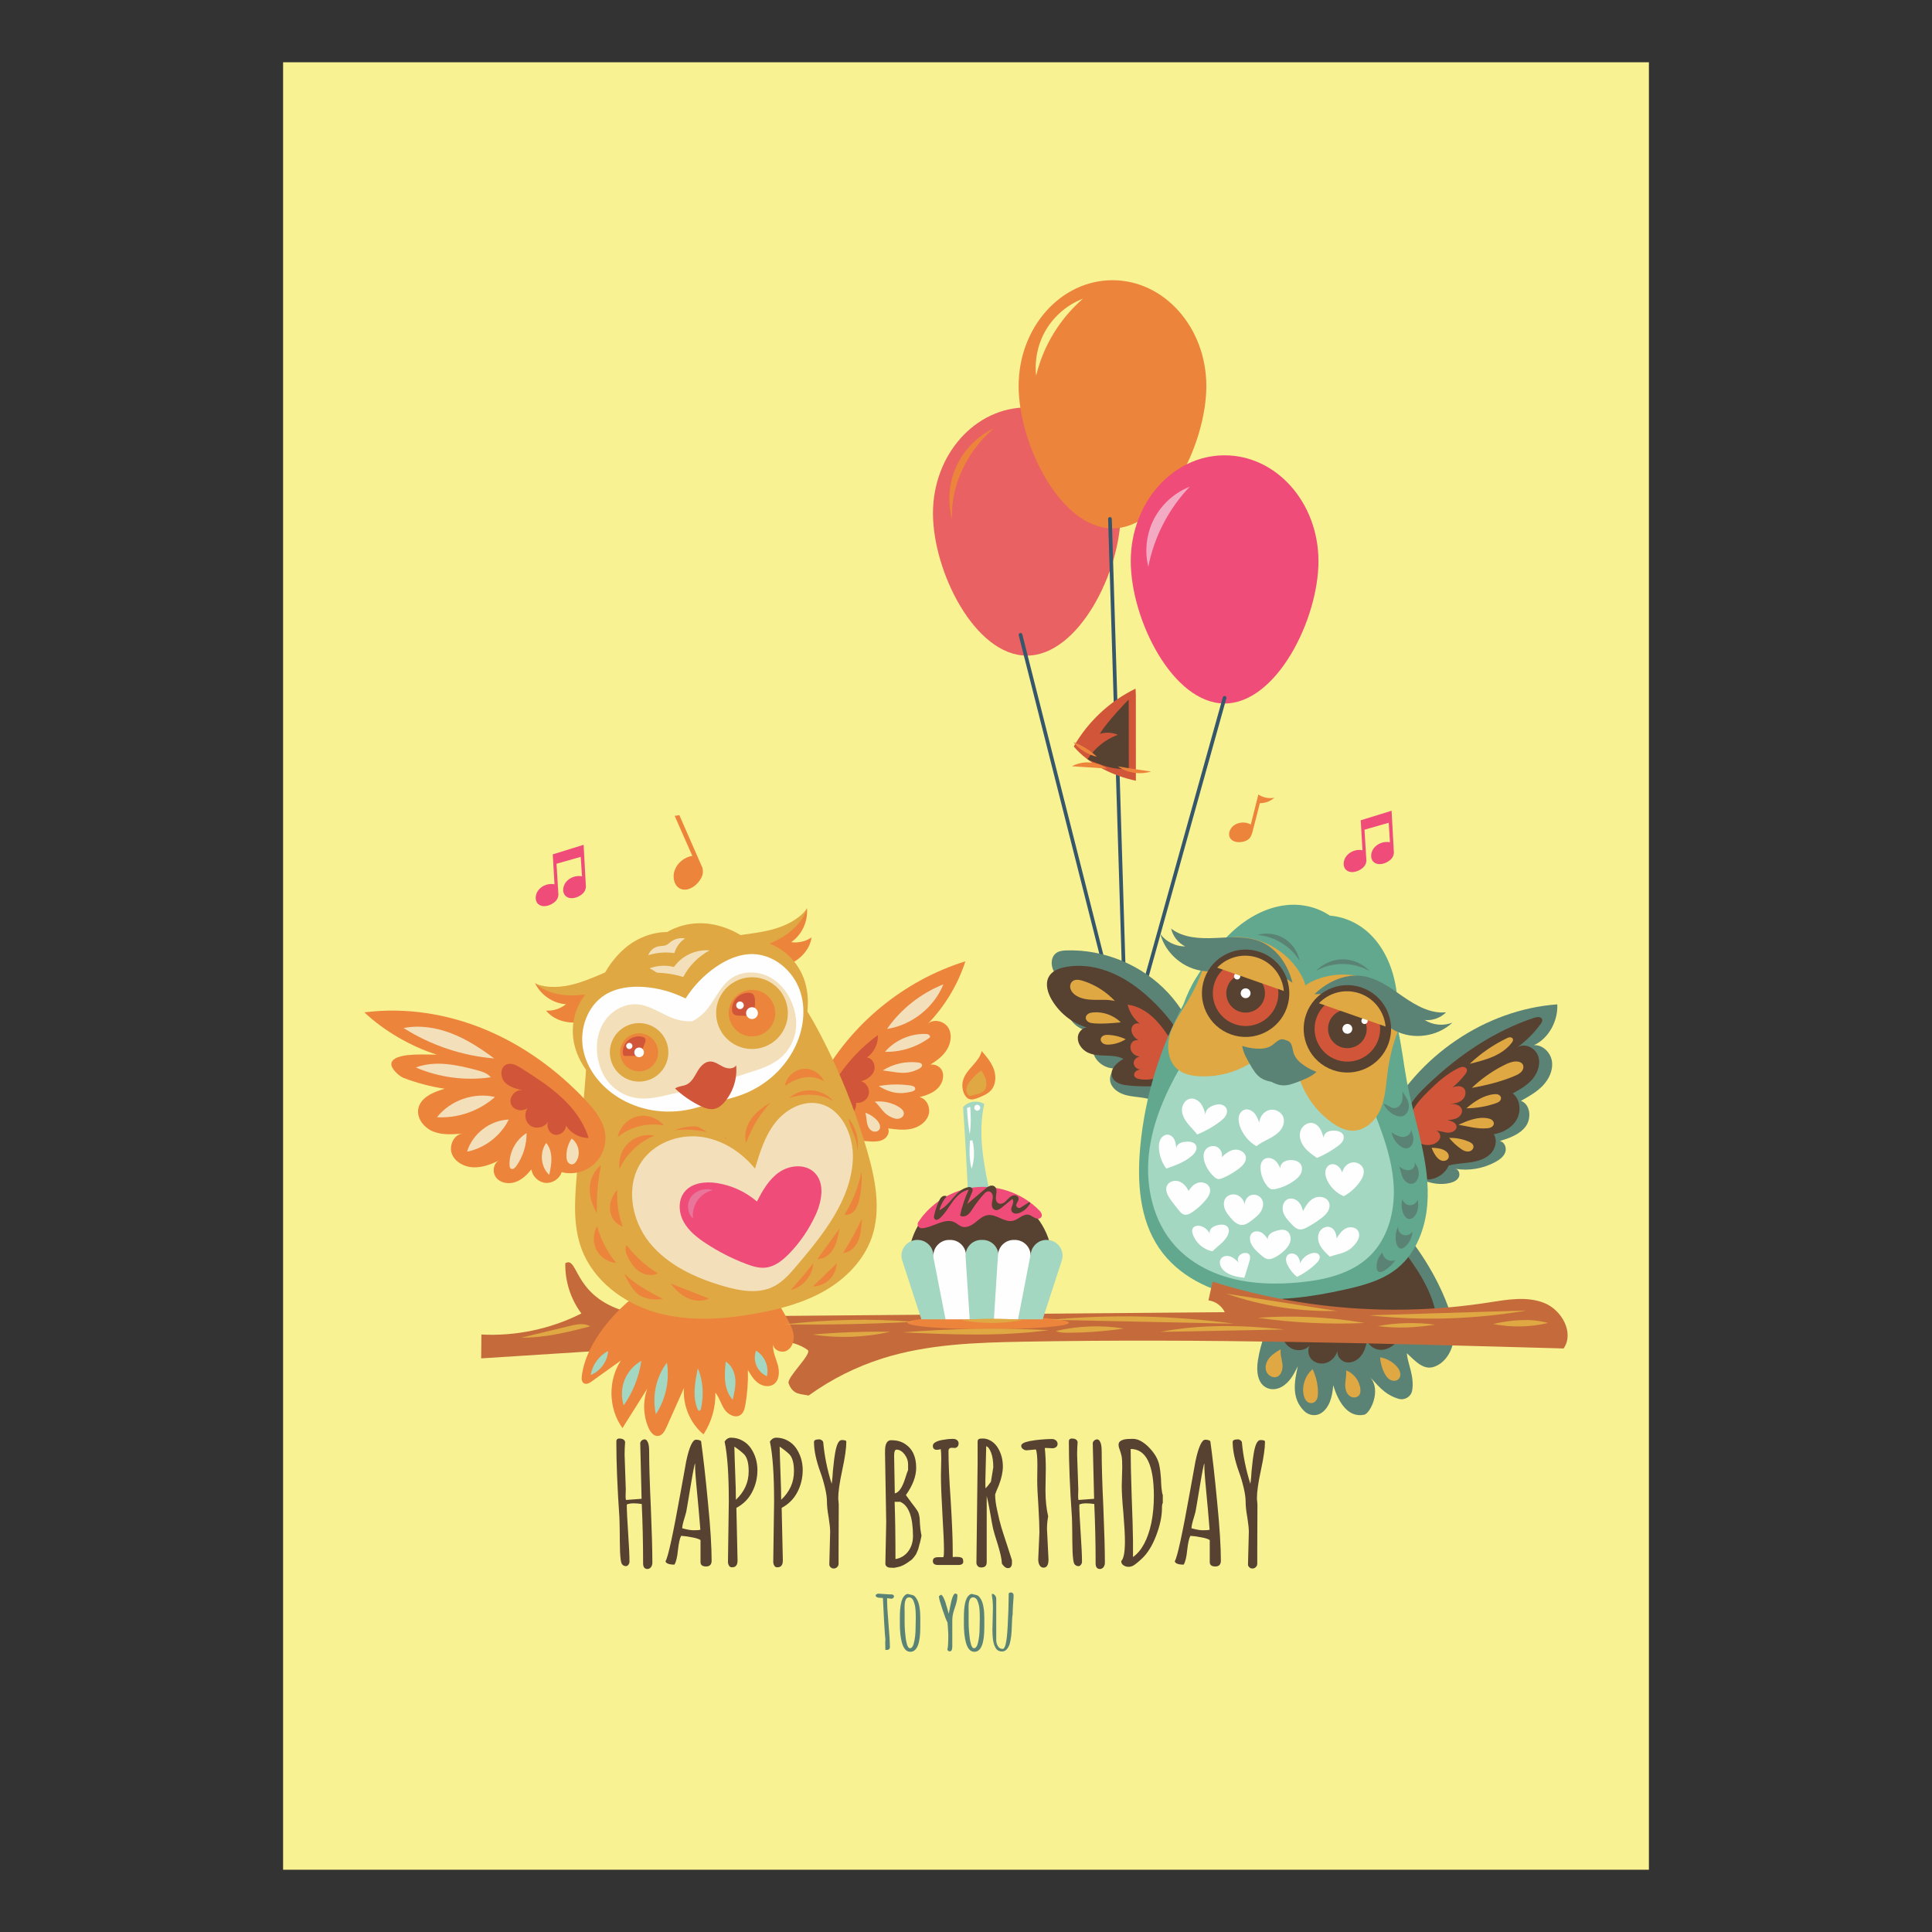 <?xml version="1.0" encoding="UTF-8"?>
<!DOCTYPE svg PUBLIC "-//W3C//DTD SVG 1.1//EN" "http://www.w3.org/Graphics/SVG/1.1/DTD/svg11.dtd">
<!-- Creator: CorelDRAW 2018 (64-Bit) -->
<svg xmlns="http://www.w3.org/2000/svg" xml:space="preserve" width="3.413in" height="3.413in" version="1.1" style="shape-rendering:geometricPrecision; text-rendering:geometricPrecision; image-rendering:optimizeQuality; fill-rule:evenodd; clip-rule:evenodd"
viewBox="0 0 3413.33 3413.33"
 xmlns:xlink="http://www.w3.org/1999/xlink">
 <rect x="0" y="0" width="3413.33" height="3413.33" fill="#333333" stroke="none"/>
 <defs>
  <style type="text/css">
   <![CDATA[
    .fil0 {fill:none}
    .fil13 {fill:#FEFEFE;fill-rule:nonzero}
    .fil4 {fill:#EF4C7A;fill-rule:nonzero}
    .fil6 {fill:#F2ABC3;fill-rule:nonzero}
    .fil1 {fill:#F9F293;fill-rule:nonzero}
    .fil16 {fill:#E9759B;fill-rule:nonzero}
    .fil2 {fill:#E96162;fill-rule:nonzero}
    .fil15 {fill:#F3E0BB;fill-rule:nonzero}
    .fil3 {fill:#EC843C;fill-rule:nonzero}
    .fil9 {fill:#DFA842;fill-rule:nonzero}
    .fil10 {fill:#D15639;fill-rule:nonzero}
    .fil14 {fill:#C56B3B;fill-rule:nonzero}
    .fil12 {fill:#A3D7C1;fill-rule:nonzero}
    .fil8 {fill:#574130;fill-rule:nonzero}
    .fil11 {fill:#62A88E;fill-rule:nonzero}
    .fil7 {fill:#5B8375;fill-rule:nonzero}
    .fil5 {fill:#36576B;fill-rule:nonzero}
   ]]>
  </style>
 </defs>
 <g id="Layer_x0020_1">
  <rect class="fil0" x="-0" y="-0" width="3413.33" height="3413.33"/>
  <polygon class="fil1" points="500.15,3303.33 2913.18,3303.33 2913.18,110 500.15,110 "/>
  <g id="_1548252181648">
   <path class="fil2" d="M1979.92 906.79c0,103.27 -74.24,251.51 -165.81,251.51 -91.57,0 -165.81,-148.24 -165.81,-251.51 0,-103.25 74.24,-186.96 165.81,-186.96 91.58,0 165.81,83.71 165.81,186.96z"/>
   <path class="fil3" d="M2131.27 682c0,103.27 -74.24,251.51 -165.81,251.51 -91.58,0 -165.81,-148.24 -165.81,-251.51 0,-103.25 74.24,-186.94 165.81,-186.94 91.57,0 165.81,83.69 165.81,186.94z"/>
   <path class="fil4" d="M2329.36 991.39c0,103.25 -74.24,251.49 -165.82,251.49 -91.57,0 -165.81,-148.24 -165.81,-251.49 0,-103.27 74.24,-186.96 165.81,-186.96 91.58,0 165.82,83.69 165.82,186.96z"/>
   <path class="fil5" d="M1987.72 1865.99c-0.3,0 -0.59,-0.04 -0.88,-0.12 -1.74,-0.49 -2.75,-2.29 -2.27,-4.02l175.83 -629.87c0.48,-1.74 2.29,-2.74 4.02,-2.26 1.74,0.48 2.75,2.29 2.26,4.02l-175.83 629.87c-0.4,1.44 -1.71,2.39 -3.14,2.39z"/>
   <path class="fil5" d="M1989.93 1865.99c-1.76,0 -3.2,-1.39 -3.26,-3.17l-28.93 -945.91c-0.06,-1.8 1.36,-3.31 3.17,-3.37 1.66,-0.06 3.31,1.36 3.36,3.17l28.93 945.92c0.06,1.8 -1.36,3.3 -3.17,3.36 -0.03,0 -0.07,0 -0.1,0z"/>
   <path class="fil5" d="M1989.93 1863.76c-1.46,0 -2.78,-0.98 -3.16,-2.46l-186.95 -738.93c-0.44,-1.74 0.62,-3.51 2.36,-3.94 1.74,-0.46 3.52,0.6 3.96,2.36l186.95 738.91c0.44,1.75 -0.61,3.52 -2.36,3.96 -0.27,0.07 -0.54,0.1 -0.8,0.1z"/>
   <path class="fil3" d="M1755.83 756.61c-28.93,13.77 -52.76,37.96 -66.11,67.1 -13.35,29.12 -16.13,62.97 -7.69,93.87 -2.76,-61.02 27.46,-121.15 73.81,-160.97z"/>
   <path class="fil1" d="M1830.59 663.66c12.51,-52.46 41.91,-100.74 82.76,-135.96 -26.66,10.2 -49.77,29.44 -64.61,53.83 -14.84,24.39 -21.33,53.75 -18.14,82.13z"/>
   <path class="fil6" d="M2028.75 1001.33c10.26,-52.85 36,-102.57 73.23,-141.45 -26.98,10.58 -49.87,31.22 -63.2,56.96 -13.32,25.73 -16.96,56.35 -10.04,84.49z"/>
   <path class="fil7" d="M2125.2 1938.6c7.04,-66.45 -15.94,-135.5 -61.39,-184.48 -45.45,-48.98 -112.6,-77.04 -179.39,-74.98 -5.59,0.17 -11.38,0.6 -16.3,3.26 -15.42,8.33 -11.86,33.66 2.27,44.02 14.13,10.37 33.15,10.12 50.66,9.45 -23.63,4.28 -40.57,30.91 -34.43,54.13 6.14,23.22 34.03,37.99 56.69,30.03 -12.49,10.68 -16.82,29.85 -10.13,44.86 6.69,15.02 23.84,24.61 40.13,22.47 -10.65,3.29 -14.91,17.5 -10.46,27.72 4.46,10.22 15.04,16.55 25.78,19.53 10.74,2.98 22.03,3.28 33.01,5.22 18.06,3.2 35.13,10.83 53.26,13.63 18.13,2.8 38.96,-0.46 50.3,-14.88z"/>
   <path class="fil8" d="M2042.9 1774.98c-21.92,-22.22 -46.58,-41.72 -74.28,-54.28 -27.7,-12.56 -58.64,-17.9 -88.13,-11.77 -10.93,2.27 -22.59,6.95 -27.94,17.51 -6.3,12.44 -1.41,28.09 5.65,40.05 15.34,26 40.87,44.7 68.87,50.44 -9.31,-5.81 -22.1,4 -22.82,15.61 -0.72,11.61 7.53,22.11 17.32,26.92 9.79,4.81 20.87,5.15 31.61,5.47 10.74,0.31 21.84,0.77 31.56,5.76 -10.82,6.48 -23.37,16.89 -20.44,29.89 2.65,11.78 16.07,15.74 27.21,16.95 24.61,2.67 49.49,2.36 74.04,-0.9 11.21,-1.48 23.36,-4.19 30.54,-13.63 8.83,-11.61 6.73,-28.86 2.16,-43.07 -10.65,-33.04 -31.75,-61.03 -55.34,-84.94z"/>
   <path class="fil9" d="M1894.49 1733.88c-3.68,3.2 -4.63,8.81 -3.13,13.45 1.5,4.64 5.07,8.37 9.11,11.1 9.79,6.62 22.17,7.95 33.99,8.05 11.82,0.1 23.83,-0.81 35.29,2.06 -15.4,-16.52 -35.15,-28.97 -56.7,-35.74 -6.19,-1.94 -13.67,-3.18 -18.57,1.07z"/>
   <path class="fil9" d="M1918.21 1798.24c-0,3.24 2.35,6.11 5.21,7.62 2.86,1.51 6.17,1.89 9.39,2.14 15.8,1.21 31.66,-0.28 47.43,-1.76 -12.65,-12.48 -30.88,-19.08 -48.59,-17.61 -3.03,0.25 -6.11,0.76 -8.74,2.29 -2.63,1.53 -4.71,4.28 -4.72,7.31z"/>
   <path class="fil9" d="M1960.05 1845.49c10.19,-0.67 20.2,-3.96 28.8,-9.48 -9.36,-4.46 -19.59,-7.06 -29.94,-7.63 -2.89,-0.16 -5.87,-0.15 -8.57,0.88 -2.71,1.02 -5.12,3.25 -5.63,6.1 -0.63,3.49 1.79,6.99 4.94,8.62 3.15,1.63 6.86,1.74 10.4,1.51z"/>
   <path class="fil10" d="M2072.19 1842.8c-9.85,-15.17 -19.82,-30.48 -32.74,-43.13 -12.93,-12.65 -29.24,-22.61 -47.21,-24.7 3.2,14.01 11.69,26.74 23.4,35.07 -4.36,-4.27 -12.56,-1.86 -15.31,3.58 -2.75,5.45 -0.96,12.31 2.81,17.1 2.22,2.82 5.04,5.05 8.05,7.05 -3.74,-0.67 -7.91,0.39 -10.56,3.17 -4.48,4.71 -4.44,12.67 -0.7,18 3.18,4.54 8.52,7.17 14.05,7.84 -5.8,0.41 -11.22,5.66 -11.06,11.6 0.19,6.93 7.9,12.56 14.56,10.64 -3.36,0.48 -6.84,1 -9.69,2.85 -2.85,1.85 -4.88,5.42 -3.86,8.65 1.18,3.76 5.59,5.31 9.46,5.99 27.85,4.85 58.01,-10.43 70.56,-35.76l-11.74 -27.96z"/>
   <path class="fil3" d="M2173.01 1480.18c4.11,7.33 14.22,8.83 22.44,7.06 4.33,-0.93 8.66,-2.62 11.72,-5.82 3.5,-3.67 4.89,-8.81 6.16,-13.73 4.18,-16.25 8.35,-32.51 12.54,-48.76 9.32,0.17 18.66,-3.32 25.58,-9.56 -9.69,1.91 -20.1,-0.19 -28.28,-5.7 -4.45,17.67 -8.89,35.32 -13.34,52.98 -8.8,-4.96 -20.35,-4.6 -28.82,0.89 -7.4,4.8 -12.29,14.94 -7.98,22.64z"/>
   <path class="fil4" d="M1031.1 1492.55l-54.55 16.88c0,0 1.89,34.07 3.08,52.89 -10.24,-2.11 -21.51,1.89 -28.14,9.98 -5.78,7.07 -7.4,18.62 -0.72,24.84 6.37,5.93 16.81,4.21 24.35,-0.12 3.98,-2.29 7.71,-5.32 9.72,-9.44 0.99,-2.05 1.51,-4.24 1.75,-6.49l-3.37 -55.06 42.79 -12.19c0.72,11.48 1.46,22.95 2.18,34.43 -10.24,-2.11 -21.52,1.89 -28.14,9.98 -5.78,7.07 -7.4,18.62 -0.72,24.84 6.37,5.93 16.8,4.21 24.35,-0.12 3.97,-2.28 7.71,-5.31 9.72,-9.44 0.99,-2.04 1.51,-4.23 1.75,-6.48l-4.05 -74.49z"/>
   <path class="fil4" d="M2458.58 1432.35l-54.55 16.88c0,0 1.89,34.07 3.09,52.89 -10.24,-2.11 -21.52,1.89 -28.14,9.98 -5.79,7.07 -7.39,18.62 -0.72,24.84 6.37,5.93 16.81,4.21 24.35,-0.12 3.97,-2.28 7.72,-5.31 9.72,-9.44 0.98,-2.04 1.5,-4.23 1.74,-6.49l-3.37 -55.06 42.78 -12.19c0.72,11.47 1.46,22.95 2.19,34.42 -10.24,-2.11 -21.5,1.89 -28.14,9.99 -5.77,7.07 -7.39,18.62 -0.72,24.84 6.37,5.93 16.81,4.21 24.35,-0.12 3.99,-2.28 7.72,-5.32 9.72,-9.44 1,-2.04 1.5,-4.24 1.74,-6.48l-4.05 -74.49z"/>
   <path class="fil3" d="M1191.94 1441.34c10.4,23.59 20.8,47.17 31.2,70.76 -14.15,2.12 -26.72,12.56 -31.41,26.07 -4.09,11.79 -0.72,27.38 10.78,32.22 10.97,4.61 23.56,-2.51 31.19,-11.63 4.02,-4.81 7.39,-10.46 8.02,-16.7 0.31,-3.09 -0.06,-6.14 -0.82,-9.15l-40.69 -92.85c-2.72,0.64 -5.5,1.07 -8.29,1.27z"/>
   <path class="fil7" d="M2469.89 2162.35c-53.29,41.49 -135.56,35.5 -181.83,84.7 -17.33,18.43 -27.22,42.43 -36.74,65.86 -12.02,29.59 -24.15,59.52 -29.03,91.08 -2.89,18.72 -0.77,42.31 18.15,48.94 7.64,2.67 16.09,1.46 23.23,-2.35 14.69,-7.83 22.13,-22.5 29.2,-36.67 -5.96,26.87 -11.76,56.31 11.37,79.08 8.06,7.92 20.7,9.68 30.12,3.47 14.69,-9.68 19.64,-29.38 21.08,-49.08 8.36,27.81 25.19,58.18 54.69,52.09 10.76,-2.23 30.84,-43.39 10.76,-65.87 10.67,9.9 23.07,29.84 50,37.72 10.66,3.13 22.02,-3.57 23.99,-14.51 4.53,-25.13 -8.4,-48.62 -9.34,-66.03 15.57,14.55 29.78,30.92 49.1,23.63 19.34,-7.28 31.3,-27.81 33.57,-48.34 2.28,-20.52 -3.57,-41.07 -10.86,-60.39 -19.84,-52.63 -50.85,-100.61 -87.46,-143.33z"/>
   <path class="fil9" d="M2262.72 2383.76c-7.09,4.21 -14.33,8.54 -19.68,14.81 -5.35,6.29 -8.57,14.99 -6.28,22.91 2.3,7.94 11.38,13.89 19.11,11 8.27,-3.11 10.86,-13.73 9.86,-22.51 -0.99,-8.78 -4.31,-17.48 -3.01,-26.21z"/>
   <path class="fil9" d="M2303.27 2464.6c1.18,5.57 3.91,11.48 9.22,13.57 3.33,1.32 7.31,0.82 10.2,-1.3 4.85,-3.53 5.81,-10.32 5.81,-16.33 0,-14.33 -3.29,-28.64 -9.5,-41.54 -12.93,10.86 -19.22,29.08 -15.73,45.61z"/>
   <path class="fil9" d="M2403.45 2454.94c-1.02,-14.79 -11.28,-28.56 -25.17,-33.77 0.6,5.57 -0.24,11.18 -0.9,16.73 -0.66,5.57 -1.16,11.26 0.06,16.71 1.22,5.47 4.45,10.74 9.5,13.15 5.05,2.43 11.96,1.14 14.89,-3.65 1.64,-2.69 1.84,-6.03 1.62,-9.18z"/>
   <path class="fil9" d="M2467.26 2413.72c-7.56,-8.24 -17.9,-13.85 -28.92,-15.67 0.54,9.52 3.05,18.92 7.33,27.42 2.37,4.71 5.41,9.32 9.94,12 4.55,2.69 10.82,2.96 14.77,-0.54 3.26,-2.89 4.27,-7.76 3.33,-12.01 -0.93,-4.27 -3.51,-8 -6.45,-11.2z"/>
   <path class="fil8" d="M2532.59 2303.54c3.55,11.47 5.85,24.34 0.62,35.15 -4.75,9.8 -15.73,16.21 -26.59,15.53 -10.86,-0.69 -20.96,-8.42 -24.43,-18.74 -2.19,11.19 -5.49,22.41 -12.02,31.76 -6.52,9.36 -16.68,16.68 -28.06,17.56 -11.36,0.86 -23.51,-5.93 -26.78,-16.85 -1.74,9.78 -4.59,19.66 -10.72,27.45 -6.13,7.8 -16.15,13.15 -25.93,11.46 -9.78,-1.69 -17.96,-11.93 -15.41,-21.52 -2.46,9.76 -9.46,18.5 -18.86,22.06 -9.4,3.55 -21,1.26 -27.68,-6.25 -6.65,-7.54 -7.22,-20.08 -0.52,-27.59 -6.07,11.89 -23.14,14.99 -34.82,8.56 -11.69,-6.41 -18.18,-19.78 -19.83,-33.02 -1.65,-13.23 0.8,-26.59 2.98,-39.74 2.18,-13.15 4.09,-26.68 1.4,-39.74 72.9,-2.25 144.74,-30.39 199.8,-78.25 26.71,34.68 53.95,70.35 66.85,112.17z"/>
   <path class="fil7" d="M2436.78 2024.09c-4.01,-14.63 2.17,-29.99 9.04,-43.51 58.1,-114.28 177.62,-196.89 305.48,-206.15 1.6,28.8 -15.03,60.33 -41.32,72.19 15.73,-1.13 29.76,13.09 31.94,28.7 2.19,15.61 -5.31,31.33 -16.21,42.72 -10.88,11.39 -24.89,19.22 -38.66,26.88 16.8,5.98 19.06,30.94 8.4,45.25 -10.68,14.3 -28.82,20.47 -45.81,25.86 8.24,1.02 12.52,11.55 9.86,19.43 -2.67,7.88 -9.9,13.25 -17.17,17.27 -21.61,11.9 -47.26,16.28 -71.57,12.22 6.37,0.52 9.4,9.19 6.51,14.89 -2.91,5.71 -9.38,8.63 -15.59,10.14 -33.39,8.11 -66.39,-12.35 -94.57,-32.02 -12.69,-8.86 -26.23,-18.94 -30.32,-33.88z"/>
   <path class="fil8" d="M2710.76 1798.04c5.03,-1.66 12.37,-2.11 13.85,2.98 0.82,2.85 -0.96,5.75 -2.71,8.15 -11.6,15.88 -25.71,29.93 -41.64,41.46 12.28,-8.35 30.86,-0.36 36.59,13.34 5.71,13.7 0.82,30.02 -8.56,41.53 -9.4,11.5 -22.61,19.13 -35.67,26.2 13.17,10.42 15.31,31.02 7.26,45.74 -8.06,14.72 -24.25,23.71 -40.8,26.46 7.02,10.8 2.94,26.11 -6.29,35.07 -9.24,8.96 -22.33,12.72 -35.07,14.58 -12.75,1.86 -25.78,2.14 -38.18,5.6 -6.26,14.22 -21.09,24.24 -36.62,24.74 -15.53,0.5 -30.96,-8.55 -38.13,-22.33 -6.26,-12.07 -6.24,-26.3 -6.06,-39.9 0.28,-21.06 0.7,-42.79 9.3,-62.01 7.3,-16.3 19.96,-29.52 32.83,-41.89 54.41,-52.29 118.24,-96.11 189.91,-119.71z"/>
   <path class="fil9" d="M2661.7 1834.5c1.93,-0.93 3.93,-1.85 6.05,-1.89 2.15,-0.04 4.45,1.04 5.17,3.06 0.8,2.27 -0.6,4.69 -2.05,6.61 -8.54,11.26 -20.78,19.25 -33.75,24.83 -12.98,5.57 -26.79,8.92 -40.48,12.4 19.18,-18.26 41.2,-33.5 65.05,-45z"/>
   <path class="fil9" d="M2657.49 1881.7c6.41,-3.22 13.27,-6.25 20.64,-6.39 3.87,-0.07 7.96,0.78 10.6,3.25 3.99,3.72 3.25,10 -0.16,14.15 -3.41,4.15 -8.78,6.63 -14.03,8.8 -23.51,9.68 -48.66,15.99 -74.13,20.42 16.49,-15.91 35.83,-29.54 57.07,-40.22z"/>
   <path class="fil9" d="M2651.88 1939.42c0.34,2.5 -1.04,4.98 -2.99,6.59 -1.92,1.61 -4.33,2.51 -6.71,3.33 -16.53,5.65 -33.99,8.61 -51.44,8.72 13.89,-11.98 29.94,-22.8 48.16,-24.82 2.67,-0.3 5.41,-0.39 7.92,0.52 2.5,0.91 4.73,3.02 5.07,5.66z"/>
   <path class="fil9" d="M2627.01 1993.43c-16.87,1.42 -33.55,-3.43 -50.24,-6.31 16.37,-7.24 34.01,-14.65 51.61,-11.37 2.61,0.48 5.23,1.23 7.35,2.81 2.13,1.58 3.67,4.13 3.47,6.77 -0.2,2.66 -2.15,4.94 -4.49,6.2 -2.34,1.26 -5.05,1.67 -7.69,1.89z"/>
   <path class="fil9" d="M2579.87 2028.94c-7.31,-5.27 -13.91,-11.53 -19.54,-18.56 11.91,-0.34 23.89,1.96 34.83,6.7 3.27,1.42 6.76,3.4 7.81,6.81 1.02,3.34 -0.82,7.13 -3.79,8.97 -2.96,1.84 -6.77,1.95 -10.14,1 -3.35,-0.96 -6.35,-2.87 -9.18,-4.92z"/>
   <path class="fil9" d="M2535.46 2040.36c-2.52,-3.94 -4.59,-8.19 -6.11,-12.62 7.72,0.39 15.73,0.85 22.55,4.51 2.48,1.34 4.79,3.13 6.27,5.54 1.46,2.41 1.98,5.5 0.88,8.11 -1.58,3.79 -6.23,5.61 -10.28,4.98 -5.77,-0.89 -10.16,-5.61 -13.31,-10.52z"/>
   <path class="fil10" d="M2591.35 1888.98c1.26,3.22 -0.88,6.68 -3.01,9.43 -6.47,8.32 -13.89,15.94 -22.1,22.67 5.99,-2.08 13.19,-3.43 18.35,0.17 7.26,5.04 5.23,16.83 -1.6,22.37 -6.83,5.55 -16.31,6.58 -25.19,7.37 4.77,-0.46 9.64,-0.92 14.31,0.2 4.65,1.12 9.1,4.15 10.48,8.59 1.78,5.71 -2.12,11.92 -7.43,14.96 -5.31,3.04 -11.69,3.64 -17.84,4.19 6.94,1.41 15.39,4.39 15.95,11.22 0.58,6.94 -8.09,11.35 -15.27,10.95 -7.2,-0.39 -14.09,-3.54 -21.28,-3.2 5.25,0.64 8.64,6.5 7.65,11.54 -0.96,5.03 -5.25,8.97 -10.04,11.15 -8.76,3.96 -19.56,2.85 -27.74,-2.13 -8.18,-4.98 -13.77,-13.48 -15.85,-22.61 -2.86,-12.59 0.64,-25.92 7.09,-37.19 6.45,-11.28 15.65,-20.81 24.97,-30.04 15.91,-15.74 32.72,-31.17 53.03,-41.16 2.63,-1.29 5.41,-2.51 8.36,-2.55 2.94,-0.04 6.11,1.41 7.15,4.07z"/>
   <path class="fil11" d="M2485.62 1911.08c-5.85,-31.46 -9.18,-64.1 -16.59,-95.15 1.39,-22.47 1.3,-45.38 -2.2,-68.27 -5.49,-35.85 -19.86,-71.61 -46.33,-97.32 -19.04,-18.49 -44.51,-30.69 -71.01,-32.63 -21.9,-14.99 -49.44,-21.32 -75.85,-18.72 -36.72,3.62 -70.24,22.63 -96.88,47.26 -25.75,23.8 -45.44,52.52 -63.21,80.74 -9.67,15.35 -16.95,31.44 -22.84,47.83 -41.87,77.63 -68.1,163.69 -76.22,251.52 -5.7,61.58 -1.48,127.59 33.32,178.72 33.51,49.23 91.63,77.72 150.53,86.45 58.9,8.74 119.01,-0.22 177.15,-13.08 33.19,-7.34 67.24,-16.52 93.55,-38.01 32.85,-26.83 49.16,-69.83 52.59,-112.11 5.93,-73.46 -22.5,-144.76 -35.99,-217.22z"/>
   <path class="fil7" d="M2458.52 2000.61c6.11,3.91 12.67,7.96 19.92,8.05 7.28,0.09 15.09,-5.59 14.47,-12.83 2.37,6.18 4.77,12.65 4.13,19.23 -0.64,6.59 -5.37,13.29 -11.98,13.82 -4.07,0.33 -7.96,-1.68 -11.22,-4.12 -7.81,-5.84 -13.37,-14.61 -15.31,-24.16z"/>
   <path class="fil7" d="M2471.87 2060.7c3.39,2.67 7.07,5.11 11.22,6.21 4.17,1.1 8.9,0.72 12.37,-1.86 3.44,-2.58 5.15,-7.59 3.24,-11.45 5.77,5.94 8.7,14.53 7.78,22.77 -0.76,6.64 -4.77,13.61 -11.32,14.92 -6.93,1.38 -13.55,-4.15 -16.69,-10.48 -3.15,-6.32 -3.99,-13.54 -6.59,-20.11z"/>
   <path class="fil7" d="M2477.74 2118.57c1.38,5.87 6.95,10.48 12.98,10.73 6.01,0.26 11.96,-3.86 13.83,-9.59 2.18,8.28 1.2,17.35 -2.69,24.98 -2.59,5.05 -7.58,9.91 -13.17,8.85 -4.03,-0.78 -6.87,-4.43 -8.7,-8.13 -4.05,-8.24 -4.87,-18.03 -2.26,-26.84z"/>
   <path class="fil7" d="M2462.55 1957.68c6.25,0.43 11.76,-4.73 13.89,-10.62 2.1,-5.89 1.6,-12.35 1.06,-18.59 5.07,7.01 10.3,14.41 11.48,22.98 1.19,8.57 -3.19,18.59 -11.6,20.65 -4.21,1.04 -8.68,-0.06 -12.65,-1.8 -8.92,-3.9 -16.29,-11.19 -20.3,-20.05 6.53,0.8 11.54,6.98 18.11,7.43z"/>
   <path class="fil7" d="M2470.15 2166.79c-0.98,6.25 3.02,12.92 9,14.99 5.97,2.07 13.25,-0.7 16.33,-6.22 -0.32,10.31 -5.31,20.28 -13.05,27.1 -2.06,1.82 -4.57,3.5 -7.31,3.31 -4.35,-0.3 -6.91,-4.96 -8.04,-9.16 -2.63,-9.94 -1.52,-20.82 3.07,-30.02z"/>
   <path class="fil7" d="M2445.5 2245.02c-3.28,1.99 -7.73,3.62 -10.74,1.21 -1.89,-1.51 -2.44,-4.12 -2.63,-6.53 -0.74,-9.85 3.13,-19.95 10.26,-26.78 0.58,5.12 3.71,9.89 8.18,12.47 4.45,2.59 10.14,2.93 14.87,0.89 -5.23,7.55 -12.08,13.98 -19.94,18.74z"/>
   <path class="fil7" d="M2325.09 1715.37c28.8,-16.61 66.57,-16.33 95.11,0.7 -11.96,-13.18 -29.58,-21.06 -47.39,-21.19 -17.82,-0.13 -35.56,7.48 -47.72,20.49z"/>
   <path class="fil7" d="M2221.37 1651.81c15.74,-4.72 33.44,-2.44 47.46,6.13 14.02,8.56 24.14,23.27 27.12,39.43 -15.89,-25.71 -44.44,-43.16 -74.58,-45.55z"/>
   <path class="fil12" d="M2429.83 1969.99c-17.22,-43.87 -37.76,-88.93 -75.17,-117.57 -34.49,-26.41 -79.04,-35.44 -122.2,-40.51 -32.48,-3.81 -67.57,-5.28 -95.53,11.67 -20.3,12.31 -34.11,32.78 -46.31,53.15 -29.85,49.81 -54.44,104.09 -60.8,161.82 -6.35,57.73 7.41,119.52 46.36,162.6 26.65,29.48 63.48,48.61 102.05,58.16 38.57,9.56 78.92,10 118.47,6.19 44.55,-4.3 91.1,-15.24 123.23,-46.41 31.69,-30.76 44.29,-77.23 42.49,-121.35 -1.8,-44.12 -16.45,-86.64 -32.59,-127.74z"/>
   <path class="fil13" d="M2115.09 2004.31c-5.25,-7.06 -11.8,-13.07 -17.23,-19.99 -5.43,-6.93 -9.83,-15.21 -9.66,-24.01 0.17,-8.8 6.12,-17.89 14.81,-19.27 7.27,-1.15 14.51,3.25 18.85,9.19 4.34,5.94 6.35,13.22 8.28,20.32 -0.98,-3.8 0.49,-7.93 3.07,-10.87 2.58,-2.94 6.15,-4.86 9.79,-6.3 4.2,-1.65 8.74,-2.75 13.2,-2.12 4.46,0.62 8.83,3.22 10.66,7.34 1.81,4.08 0.87,8.99 -1.43,12.82 -2.3,3.83 -5.8,6.78 -9.33,9.51 -12.5,9.65 -26.35,17.55 -41.03,23.38z"/>
   <path class="fil13" d="M2267.35 1973.96c2.67,7.98 -0.3,17.01 -5.66,23.48 -5.37,6.48 -12.82,10.83 -20.28,14.71 -7.46,3.88 -15.19,7.47 -21.63,12.87 -13.84,-7.89 -24.57,-21.08 -29.49,-36.24 -1.66,-5.13 -2.68,-10.64 -1.63,-15.93 1.06,-5.29 4.52,-10.33 9.61,-12.14 6.13,-2.18 13.15,0.83 17.55,5.63 4.4,4.8 6.75,11.08 8.99,17.19 0.58,-10.2 7.89,-19.95 17.8,-22.46 9.91,-2.51 21.49,3.19 24.74,12.88z"/>
   <path class="fil13" d="M2373.39 2005.67c1.43,3.66 0.44,7.93 -1.7,11.23 -2.13,3.3 -5.27,5.81 -8.44,8.15 -11.26,8.34 -23.55,15.32 -36.5,20.73 -8.07,-5.56 -16.29,-11.25 -22.33,-18.99 -6.03,-7.74 -9.65,-17.99 -7.18,-27.48 2.47,-9.5 12.31,-17.23 21.91,-15.17 5.75,1.23 10.44,5.58 13.43,10.63 3.01,5.05 4.57,10.81 6.07,16.49 -0.76,-4.33 2,-8.73 5.77,-11 3.77,-2.27 8.33,-2.78 12.74,-2.71 6.41,0.1 13.89,2.13 16.21,8.13z"/>
   <path class="fil13" d="M2113.22 2024.04c2.67,6.16 -1.93,13.01 -6.93,17.49 -12.81,11.46 -29.5,17.37 -45.74,23.02 -7.9,-10.47 -12.51,-23.39 -13.02,-36.49 -0.21,-5.37 0.31,-10.97 2.95,-15.66 2.64,-4.69 7.8,-8.26 13.15,-7.73 5.03,0.5 9.19,4.45 11.35,9.02 2.17,4.57 2.71,9.71 3.22,14.74 0.3,-3.67 2.97,-6.83 6.2,-8.61 3.23,-1.77 6.97,-2.36 10.64,-2.69 6.92,-0.62 15.42,0.53 18.18,6.9z"/>
   <path class="fil13" d="M2158.67 2044.39c6.26,-6.28 13.72,-12.13 22.52,-13.21 8.81,-1.07 18.89,4.44 19.93,13.26 0.96,8.2 -5.7,15.19 -12.26,20.19 -8.82,6.72 -18.48,12.35 -28.68,16.7 -2.5,1.06 -5.16,2.07 -7.85,1.72 -2.89,-0.37 -5.33,-2.24 -7.48,-4.2 -7.09,-6.46 -12.61,-14.62 -15.97,-23.61 -2.87,-7.68 -3.96,-16.88 0.7,-23.62 4.23,-6.11 13,-8.6 19.8,-5.61 6.81,2.99 10.92,11.12 9.28,18.37z"/>
   <path class="fil13" d="M2285.78 2086.53c-9.4,6.57 -20.05,11.35 -31.2,14 -2.94,0.7 -6.07,1.25 -8.94,0.29 -2.72,-0.91 -4.83,-3.04 -6.65,-5.26 -6.93,-8.41 -11.15,-19.02 -11.9,-29.89 -0.42,-6.08 0.54,-12.87 5.15,-16.83 4.97,-4.27 12.83,-3.72 18.31,-0.14 5.49,3.57 8.97,9.52 11.46,15.59 -0.54,-4.24 1.87,-8.49 5.33,-10.99 3.46,-2.51 7.81,-3.5 12.08,-3.74 7.02,-0.39 14.87,1.59 18.65,7.53 3.16,4.97 2.62,11.65 -0.11,16.87 -2.73,5.22 -7.35,9.2 -12.17,12.57z"/>
   <path class="fil13" d="M2408.74 2065.46c2.26,7.65 -1.48,15.77 -6.06,22.31 -7.41,10.57 -17.3,19.41 -28.62,25.59 -12.96,-5.4 -23.73,-15.86 -29.48,-28.66 -2.17,-4.82 -3.67,-10.13 -2.95,-15.36 0.72,-5.23 4.05,-10.34 9.08,-12 4.39,-1.45 9.38,-0.05 13.01,2.82 3.63,2.87 6.03,7.03 7.67,11.35 1.76,-8.43 8.42,-15.93 16.85,-17.62 8.44,-1.69 18.02,3.33 20.48,11.57z"/>
   <path class="fil13" d="M2106.88 2141.28c-4.7,3.23 -10.52,6.21 -15.87,4.25 -3.09,-1.13 -5.37,-3.71 -7.49,-6.23 -5.24,-6.24 -10.26,-12.67 -15.03,-19.28 -5.35,-7.4 -10.59,-16.85 -6.82,-25.17 3.41,-7.5 13.4,-10.33 21.2,-7.65 7.8,2.68 13.48,9.55 17.17,16.92 3.96,-6.97 10.15,-13.16 17.97,-14.89 7.83,-1.74 17.15,2.29 19.44,9.96 2.24,7.48 -2.42,15.18 -7.45,21.15 -6.72,7.97 -14.52,15.04 -23.12,20.94z"/>
   <path class="fil13" d="M2229.73 2119.38c3.41,6.66 1.74,15.02 -2.31,21.31 -4.05,6.3 -10.13,10.96 -16.09,15.5 -5.1,3.88 -10.7,7.94 -17.1,7.97 -8.21,0.04 -14.83,-6.46 -20.15,-12.72 -4.19,-4.92 -8.28,-10.1 -10.42,-16.19 -2.14,-6.09 -2.05,-13.31 1.73,-18.54 4.48,-6.2 13.54,-8.17 20.61,-5.28 7.09,2.88 12.02,9.91 13.43,17.43 -0.99,-7.45 3.98,-15.26 11.16,-17.5 7.17,-2.24 15.71,1.33 19.14,8.02z"/>
   <path class="fil13" d="M2348 2124.46c2.06,5.35 0.68,11.57 -2.37,16.44 -3.05,4.87 -7.56,8.61 -12.15,12.05 -7.57,5.67 -15.57,10.76 -23.91,15.24 -4.05,2.16 -8.42,4.23 -12.98,3.86 -6.33,-0.5 -11.28,-5.48 -15.59,-10.13 -5.84,-6.3 -11.86,-12.92 -14.17,-21.19 -2.3,-8.26 0.44,-18.63 8.29,-22.1 5.97,-2.64 13.29,-0.52 18.09,3.91 4.8,4.43 7.44,10.75 8.96,17.09 4.55,-9.2 10.36,-18.51 19.6,-22.98 9.22,-4.47 22.52,-1.77 26.21,7.81z"/>
   <path class="fil13" d="M2107.26 2180.22c-0.99,-3.07 -1.63,-6.5 -0.32,-9.44 2.36,-5.3 9.73,-6.21 15.25,-4.41 6.69,2.19 12.39,7.27 15.33,13.67 -1.32,-3.53 0.23,-7.65 2.94,-10.28 2.71,-2.62 6.38,-4 10.01,-5.02 6.67,-1.87 15.24,-2.05 19,3.77 2.72,4.21 1.61,9.86 -0.63,14.35 -5.78,11.53 -17.6,18.54 -26.58,27.79 -16,-2.81 -30,-14.98 -35,-30.43z"/>
   <path class="fil13" d="M2255.07 2174.45c5.89,-1.77 12.59,-2.98 17.94,0.05 5.62,3.18 8.02,10.42 6.99,16.79 -1.04,6.37 -4.91,11.94 -9.36,16.61 -5.67,5.94 -12.45,10.81 -19.89,14.28 -3.03,1.41 -6.29,2.62 -9.63,2.42 -5.26,-0.31 -9.63,-3.96 -13.59,-7.44 -7.17,-6.28 -14.59,-12.95 -17.9,-21.89 -1.97,-5.35 -2.08,-11.94 1.77,-16.15 3.95,-4.31 10.96,-4.62 16.23,-2.07 5.26,2.54 9.06,7.35 12.17,12.29 -0.31,-3.84 1.87,-7.57 4.87,-10 2.99,-2.44 6.71,-3.78 10.41,-4.89z"/>
   <path class="fil13" d="M2349.48 2220.06c-6.11,-5.55 -12.3,-11.22 -16.43,-18.36 -4.13,-7.15 -5.91,-16.12 -2.69,-23.71 3.23,-7.59 12.44,-12.75 20.12,-9.73 7.41,2.92 10.7,11.73 11.14,19.69 4.05,-7.15 8.98,-14.31 16.39,-17.86 7.39,-3.55 17.8,-2.02 21.69,5.22 2.15,3.98 1.94,8.92 0.36,13.16 -1.58,4.24 -4.41,7.89 -7.41,11.28 -12.76,14.46 -24.85,14.28 -43.17,20.33z"/>
   <path class="fil13" d="M2198.35 2257.59c-13.06,-1.8 -26.98,-4.15 -36.56,-13.2 -5.63,-5.32 -9.13,-14.5 -4.54,-20.73 3.62,-4.92 10.94,-5.8 16.67,-3.69 5.73,2.11 10.25,6.55 14.58,10.85 -2.19,-3.02 -2.15,-7.33 -0.32,-10.58 1.83,-3.25 5.21,-5.45 8.83,-6.34 3.78,-0.93 8.37,-0.2 10.48,3.06 1.98,3.07 1.08,7.09 0.08,10.61 -2.85,10.07 -5.92,20.09 -9.22,30.03z"/>
   <path class="fil13" d="M2275.17 2235.97c-2.96,-5.7 -4.83,-13.24 -0.62,-18.1 3.66,-4.24 10.74,-4.18 15.26,-0.87 4.52,3.31 6.74,9.02 7.25,14.59 3.79,-8.48 11.52,-15.09 20.5,-17.47 4.83,-1.29 11.06,-0.79 13.35,3.66 2.48,4.82 -1.43,10.39 -5.31,14.18 -10,9.74 -21.58,17.83 -34.17,23.88 -6.7,-5.41 -12.28,-12.22 -16.26,-19.86z"/>
   <path class="fil9" d="M2098.12 1769.27c12.42,-20.75 22.48,-42.9 29.93,-65.9 3.8,-11.71 7.19,-24.13 15.6,-33.11 11.18,-11.95 28.91,-15.23 45.28,-14.73 44.82,1.36 88.07,27.73 109.82,66.95 5.81,10.48 10.24,22.32 8.92,34.23 -0.82,7.33 -3.75,14.22 -6.39,21.11 -9.29,24.33 -15.15,49.98 -17.33,75.95 -16.29,-2.42 -32.84,2.63 -47.66,9.81 -14.83,7.18 -28.55,16.49 -43.46,23.48 -22.83,10.69 -48.28,15.69 -73.45,14.45 -13.83,-0.68 -28.23,-3.52 -38.9,-12.34 -17.11,-14.14 -19.88,-40.06 -13.58,-61.34 6.31,-21.28 19.85,-39.51 31.24,-58.55z"/>
   <path class="fil9" d="M2451.67 1892.88c3.23,-23.96 9.16,-47.56 17.66,-70.19 4.33,-11.52 9.42,-23.35 8.44,-35.62 -1.3,-16.31 -13.13,-29.93 -26.23,-39.73 -35.91,-26.87 -86.18,-33.19 -127.62,-16.06 -11.06,4.58 -21.91,11.07 -28.3,21.22 -3.93,6.24 -5.93,13.46 -8.17,20.49 -7.89,24.83 -19.28,48.54 -33.75,70.21 14.24,8.26 24.04,22.52 31.17,37.37 7.12,14.85 12.05,30.69 19.37,45.44 11.18,22.58 27.98,42.36 48.44,57.07 11.24,8.08 24.27,14.83 38.12,14.58 22.19,-0.4 40.52,-18.94 48.84,-39.52 8.33,-20.57 9.1,-43.26 12.04,-65.26z"/>
   <path class="fil7" d="M2050 1650.2c9.35,35.14 42.34,62.65 78.59,65.54 25.72,2.06 51.14,-7.14 76.94,-6.95 27.94,0.21 54.93,11.52 77.89,27.44 -7.51,-30.43 -26.41,-59.51 -55.12,-72.09 -25,-10.95 -53.52,-8.23 -80.79,-6.98 -27.26,1.26 -56.8,0.13 -78.39,-16.56 2.99,13.52 12.44,25.45 24.91,31.46 -17.02,0.17 -33.9,-8.21 -44.04,-21.87z"/>
   <path class="fil8" d="M2273.56 1780.3c-14.07,40.25 -58.11,61.47 -98.36,47.4 -40.25,-14.07 -61.47,-58.11 -47.4,-98.36 14.07,-40.25 58.11,-61.47 98.36,-47.4 40.25,14.07 61.47,58.11 47.4,98.36z"/>
   <path class="fil10" d="M2255.34 1773.93c-10.56,30.19 -43.58,46.11 -73.77,35.55 -30.19,-10.56 -46.11,-43.58 -35.55,-73.77 10.56,-30.19 43.58,-46.1 73.77,-35.55 30.19,10.55 46.11,43.58 35.55,73.77z"/>
   <path class="fil8" d="M2232.94 1766.1c-6.23,17.81 -25.72,27.21 -43.53,20.98 -17.81,-6.22 -27.2,-25.71 -20.98,-43.53 6.23,-17.81 25.72,-27.2 43.53,-20.98 17.81,6.23 27.2,25.72 20.98,43.53z"/>
   <path class="fil13" d="M2208.89 1757.69c-1.58,4.53 -6.54,6.92 -11.07,5.34 -4.54,-1.59 -6.93,-6.55 -5.34,-11.08 1.58,-4.53 6.54,-6.92 11.07,-5.33 4.54,1.58 6.92,6.54 5.34,11.07z"/>
   <path class="fil13" d="M2190.97 1726.74c-1.01,2.9 -4.19,4.43 -7.09,3.42 -2.9,-1.02 -4.43,-4.19 -3.41,-7.09 1.02,-2.9 4.19,-4.43 7.09,-3.42 2.9,1.02 4.43,4.19 3.41,7.09z"/>
   <path class="fil9" d="M2222.55 1692.28c-26.19,-9.15 -54.13,-1.45 -72.16,17.34l117.79 41.18c-2.39,-25.93 -19.45,-49.37 -45.63,-58.52z"/>
   <path class="fil7" d="M2566 1806.75c-26.52,24.89 -69.06,30.82 -101.37,14.13 -22.93,-11.85 -39.64,-33.08 -61.67,-46.56 -23.83,-14.59 -52.71,-19.23 -80.63,-17.85 22.44,-21.86 53.87,-36.57 84.89,-32.09 27,3.91 49.78,21.28 72.27,36.76 22.48,15.47 48.16,30.12 75.31,27.35 -9.68,9.89 -24.01,15.04 -37.78,13.56 14.35,9.14 33.13,10.94 48.96,4.69z"/>
   <path class="fil8" d="M2307.58 1792.19c-14.08,40.25 7.15,84.29 47.39,98.36 40.24,14.07 84.29,-7.15 98.36,-47.4 14.07,-40.25 -7.15,-84.29 -47.4,-98.36 -40.26,-14.07 -84.29,7.15 -98.36,47.4z"/>
   <path class="fil10" d="M2325.8 1798.57c-10.56,30.19 5.35,63.21 35.55,73.77 30.18,10.56 63.21,-5.36 73.77,-35.55 10.54,-30.19 -5.37,-63.21 -35.56,-73.77 -30.18,-10.56 -63.21,5.36 -73.77,35.55z"/>
   <path class="fil8" d="M2348.2 1806.4c-6.23,17.81 3.17,37.3 20.98,43.53 17.82,6.23 37.3,-3.16 43.53,-20.98 6.23,-17.81 -3.17,-37.3 -20.98,-43.53 -17.81,-6.23 -37.3,3.17 -43.53,20.98z"/>
   <path class="fil13" d="M2372.25 1814.81c-1.58,4.53 0.8,9.49 5.33,11.07 4.53,1.59 9.5,-0.8 11.08,-5.34 1.58,-4.53 -0.8,-9.49 -5.33,-11.07 -4.55,-1.59 -9.5,0.81 -11.08,5.34z"/>
   <path class="fil13" d="M2405.54 1801.76c-1,2.9 0.52,6.07 3.43,7.09 2.91,1.01 6.07,-0.52 7.07,-3.42 1.02,-2.9 -0.5,-6.07 -3.41,-7.09 -2.91,-1.01 -6.07,0.52 -7.09,3.42z"/>
   <path class="fil9" d="M2402.33 1755.13c26.17,9.16 43.23,32.59 45.63,58.52l-117.8 -41.18c18.04,-18.79 45.98,-26.49 72.17,-17.34z"/>
   <path class="fil7" d="M2304.41 1882.63c-8.1,-5.45 -15.73,-12.49 -18.8,-21.76 -1.91,-5.78 -1.99,-12.22 -5.12,-17.44 -1.8,-3.01 -5.32,-5.17 -8.69,-5.58 -2.89,-1.78 -6.99,-2.28 -10.28,-1.05 -5.7,2.13 -9.78,7.13 -14.87,10.45 -8.17,5.33 -18.53,6.08 -28.26,5.31 -8.06,-0.65 -16.04,-2.22 -23.74,-4.69 1.81,12.06 8.09,22.93 14.24,33.46 5.1,8.73 10.5,17.78 18.98,23.29 5.47,3.56 11.81,5.37 18.27,6.62 5.83,3.04 11.91,5.57 18.41,6.2 10.06,0.97 19.93,-2.74 29.36,-6.39 11.39,-4.4 23.05,-8.99 31.99,-17.3 -7.56,-2.87 -14.79,-6.6 -21.48,-11.12z"/>
   <path class="fil10" d="M1896.99 1318.87c25.12,-43.94 63.72,-80.07 109.23,-102.24 0.17,4.04 0.35,8.09 0.52,12.13l0.07 150.61c-39.72,-8.34 -83.71,-29.44 -109.82,-60.5z"/>
   <path class="fil8" d="M1921.32 1341.52c12.48,-19.77 31.62,-35.26 53.56,-43.34 -9.96,-4.29 -21.48,-4.86 -31.82,-1.57 12.72,-21.9 50.9,-60.55 50.9,-60.55l0.26 16 0.03 105.94c-24.83,3.17 -49.99,-6.43 -72.93,-16.48z"/>
   <path class="fil3" d="M1938.06 1337.07c-11.99,-11.41 -26.36,-20.3 -41.91,-25.94 10.67,12.87 25.63,22.13 41.91,25.94z"/>
   <path class="fil3" d="M1893.73 1353.8c19.19,-10.53 44.42,-8.88 62.08,4.06 -20.7,-1.35 -41.39,-2.7 -62.08,-4.06z"/>
   <path class="fil3" d="M2033.8 1363.03c-19.7,6.14 -42.17,2.66 -59.08,-9.16 19.61,3.56 39.35,6.36 59.08,9.16z"/>
   <path class="fil3" d="M1216.81 1741.94c8.63,-28.13 33.27,-47.75 59.54,-59.45 26.27,-11.7 54.94,-17.12 81.96,-26.99 27.02,-9.87 53.56,-25.43 67.45,-51.08 1.93,23.57 -9.11,47.32 -27.94,60.12 12.63,1.78 25.67,-1.25 36.04,-8.36 -3.12,21.2 -19.24,38.16 -38.13,46.85 -18.89,8.69 -40.33,10.3 -61.31,10.29 -20.98,-0 -42.14,-1.48 -62.81,1.53 -20.67,3.02 -41.3,11.09 -54.8,27.09z"/>
   <path class="fil9" d="M1425.88 1605.48c-6.56,19.22 -21,35.02 -37.8,46.44 -16.8,11.42 -35.94,18.86 -55.15,25.46 -21.57,7.42 -43.54,13.93 -64.17,23.66 -20.63,9.72 -40.14,22.96 -53.6,41.38 5.51,-13.67 9.36,-27.99 15.29,-41.48 5.93,-13.5 14.26,-26.46 26.57,-34.58 10.75,-7.09 23.69,-9.96 36.4,-12.1 23.81,-4.01 48.06,-5.92 71.37,-12.21 23.32,-6.29 46.21,-17.54 61.09,-36.57z"/>
   <path class="fil14" d="M1332.71 2369.02c32.43,-2.06 67.43,-2.72 94.11,15.85 9.19,6.39 -37.32,48.6 -33.57,59.06 7.48,20.93 21.76,18.5 35.43,21.61 39.76,-28.72 84.16,-51.02 130.95,-65.74 79.91,-25.13 164.92,-27.87 248.68,-29.4 318.06,-5.81 636.2,3.09 954.18,11.98 19.12,-27.43 -3.04,-67.84 -34.05,-80.31 -31.02,-12.47 -65.95,-5.98 -98.98,-0.84 -162.35,25.26 -330.48,12.52 -487.17,-36.89 -2.43,11.02 -4.86,22.04 -7.29,33.06 12.28,1.56 23.52,9.7 28.83,20.88 -312.4,2.63 -624.79,5.26 -937.19,7.89 -43.94,0.37 -89.19,2.17 -130.72,-12.2 -83.38,-28.86 -74.68,-95.21 -97.19,-82.14 -0.69,31.63 9.48,63.41 28.42,88.75 -54.34,27.39 -115.87,40.33 -176.64,37.17 -0.14,14.05 -0.28,28.09 -0.42,42.15 160.88,-10.3 321.76,-20.58 482.63,-30.89z"/>
   <g>
    <path class="fil3" d="M1888.34 2336.91c0,6.31 -63.8,11.42 -142.49,11.42 -78.7,0 -142.5,-5.11 -142.5,-11.42 0,-6.31 63.8,-11.42 142.5,-11.42 78.7,0 142.49,5.11 142.49,11.42z"/>
    <path class="fil8" d="M1858.88 2217.96c-4.01,-42.85 -30.93,-83.15 -69.41,-102.63 -41.36,-20.93 -94.21,-16.87 -131.89,10.13 -29.74,21.31 -48.97,56.18 -52.54,92.5l253.84 0z"/>
    <path class="fil12" d="M1701.47 1956.12c3.7,52.48 6.64,105.03 8.83,157.61 13.13,-0.7 26.26,-1.4 39.39,-2.09 -11.35,-53.09 -22.7,-108.2 -10.78,-161.17 -11.63,-7.35 -28.5,-4.81 -37.44,5.65z"/>
    <path class="fil13" d="M1713.17 2003.73c2.83,-15.87 1.91,-32.15 0.98,-48.24 -1.92,0.7 -3.83,1.4 -5.75,2.08 0.77,15.45 2.36,30.86 4.77,46.15z"/>
    <path class="fil13" d="M1716.64 2065.07c5.16,-16.29 5.6,-34.04 1.24,-50.57 -1.43,0.24 -2.87,0.48 -4.3,0.72 -0.78,16.7 -1.51,33.76 3.06,49.85z"/>
    <path class="fil13" d="M1725.61 1951.87c-2.2,0.4 -4.02,2.35 -4.28,4.57 -0.35,2.93 2.2,5.83 5.14,5.89 2.94,0.06 5.59,-2.79 5.35,-5.69 -0.24,-2.93 -3.32,-5.29 -6.21,-4.77z"/>
    <path class="fil4" d="M1745.11 2146.76c15.43,-2.13 29.73,13.7 44.85,9.93 9.68,-2.41 17.61,-12.59 27.37,-10.52 5.71,1.22 9.87,6.47 15.99,6.94 2.39,0.18 4.84,-0.64 6.26,-2.57 2.92,-4 -0.39,-8.94 -3.65,-12.28 -29.85,-30.53 -74.5,-45.89 -116.82,-40.19 -38.94,5.26 -75.06,28.23 -96.7,60.97 -3.13,4.73 0.38,11.11 6.05,10.92 19.36,-0.65 40.76,-19.6 58.67,-10.19 4.15,2.19 7.56,5.76 11.98,7.32 8.2,2.9 17.05,-1.88 23.86,-7.28 6.81,-5.4 13.55,-11.89 22.16,-13.07z"/>
    <path class="fil3" d="M1703.27 1932.15c-3.52,-7.84 -4,-16.98 -1.33,-25.11 6.27,-19.1 28.05,-30.54 32.43,-50.16 8.54,9.76 17.07,19.96 21.45,32.15 4.37,12.2 3.81,26.98 -4.63,36.81 -5.89,6.85 -14.65,10.4 -23.05,13.73 -5.14,2.02 -10.87,4.05 -16.03,2.1 -4.15,-1.58 -7.01,-5.47 -8.83,-9.52z"/>
    <path class="fil9" d="M1712.97 1936.44c-4.44,-2.44 -6.31,-8.14 -5.56,-13.15 0.75,-5.01 3.61,-9.44 6.72,-13.45 5.59,-7.13 12.25,-13.45 19.69,-18.66 3.22,5.35 6.48,10.78 8.05,16.81 1.57,6.03 1.24,12.87 -2.33,17.98 -4.41,6.33 -19.1,8.56 -26.57,10.46z"/>
    <path class="fil8" d="M1659.69 2138.08c2.28,-9.02 6.72,-17.49 12.85,-24.49 -2.54,-1.72 -6.15,-1 -8.57,0.9 -2.41,1.91 -3.87,4.74 -5.15,7.53 -3.92,8.55 -6.85,17.56 -8.69,26.78 -0.36,1.8 0.04,3.76 1.32,5.09 2.63,2.73 6.43,0.67 8.96,-1.55 9.16,-8.09 15.14,-19.07 22.33,-28.95 7.2,-9.87 16.6,-19.25 28.63,-21.43 -6.7,14.56 -11.82,29.85 -15.26,45.5 3.89,2.76 9.5,1.73 13.36,-1.07 3.87,-2.8 6.42,-7 9.02,-11 6.17,-9.51 13.13,-18.5 20.8,-26.85 1.19,-1.3 2.59,-2.42 4.22,-3.09 6.51,-2.68 10.41,3.45 10.52,8.8 0.12,5.54 -2.52,10.87 -1.51,16.53 0.44,2.51 1.74,4.87 3.93,6.17 4.69,2.78 10.06,-0.75 14.1,-4.07 5.93,-4.86 11.85,-9.71 17.77,-14.57 2.68,2.55 1.88,6.97 0.52,10.41 -1.6,4.03 -3.74,8.54 -0.74,12.41 0.83,1.07 2,1.87 3.28,2.35 3.8,1.43 7.71,0.38 11.21,-1.2 7.25,-3.27 13.36,-8.98 17.21,-15.93 0.77,-1.39 -0.83,-2.89 -2.18,-2.05l-14.41 9.08c-0.02,0.02 -0.04,0.03 -0.06,0.04 -4.23,2.66 -9.39,-1.84 -7.35,-6.41 1.68,-3.77 5.26,-7.41 3.06,-11.74 -1.33,-2.63 -4.33,-3.96 -7.25,-3.57 -9.26,1.22 -12.31,11.19 -20.37,14.31 -2.48,0.96 -5.3,1.04 -7.61,-0.27 -4.95,-2.78 -4.6,-9.53 -3.67,-14.94 0.98,-5.7 1.46,-12.84 -4.27,-15.5 -1.33,-0.62 -2.85,-0.82 -4.31,-0.67 -4.48,0.47 -7.82,3.28 -11.07,6.01 -10.48,8.83 -20.96,17.67 -31.43,26.5 2.81,-6.88 5.63,-13.75 8.44,-20.63 1.02,-2.49 2.06,-5.33 -0.42,-7.69 -1.5,-1.43 -3.69,-1.89 -5.73,-1.54 -22.56,3.85 -31.33,31.35 -51.48,40.83z"/>
    <path class="fil12" d="M1671.29 2330.93l-43.46 0 -33.8 -103.82c-5.86,-18.01 7.56,-36.5 26.5,-36.5l0.62 0c13.35,0 24.83,9.46 27.37,22.57l22.78 117.74z"/>
    <path class="fil13" d="M1714 2330.93l-43.47 0 -20.97 -107.09c-3.37,-17.22 9.81,-33.23 27.35,-33.23l1.99 0c14.7,0 26.88,11.42 27.81,26.1l7.28 114.22z"/>
    <path class="fil12" d="M1756.7 2330.93l-43.47 0 -7.3 -110.61c-1.06,-16.08 11.7,-29.71 27.81,-29.71l2.46 0c16.11,0 28.87,13.63 27.81,29.71l-7.31 110.61z"/>
    <path class="fil13" d="M1799.41 2330.93l-43.46 0 7.28 -114.22c0.94,-14.68 13.11,-26.1 27.81,-26.1l1.99 0c17.54,0 30.72,16.01 27.35,33.23l-20.97 107.09z"/>
    <path class="fil12" d="M1842.11 2330.93l-43.47 0 22.78 -117.74c2.54,-13.11 14.01,-22.57 27.37,-22.57l0.62 0c18.94,0 32.37,18.49 26.5,36.5l-33.8 103.82z"/>
   </g>
   <path class="fil9" d="M2361.59 2316.03c-64.93,-10.14 -129.85,-20.28 -194.78,-30.42 62.39,21.74 128.74,32.11 194.78,30.42z"/>
   <path class="fil9" d="M2419.26 2323.81c92.39,10.04 186.18,7.16 277.78,-8.53 -92.59,2.84 -185.19,5.69 -277.78,8.53z"/>
   <path class="fil9" d="M2637.89 2339.1c31.98,6.42 65.37,5.81 97.1,-1.78 -31.49,-8.85 -65.15,-5.22 -97.1,1.78z"/>
   <path class="fil9" d="M2222.2 2328.14c62.44,8.94 125.72,12.03 188.75,9.2 -62.23,-10.7 -125.77,-13.8 -188.75,-9.2z"/>
   <path class="fil9" d="M2535.46 2340.36c-33.61,-4.5 -67.96,-3.63 -101.31,2.56 38.74,4.26 62.73,2.91 101.31,-2.56z"/>
   <path class="fil9" d="M2179.7 2338.61c-107.3,-14.54 -216.24,-16.85 -324.06,-6.9 108.02,2.3 216.04,4.6 324.06,6.9z"/>
   <path class="fil9" d="M1806.56 2332.12c-35.9,-3.09 -72.08,-3.07 -107.98,0.06 35.56,6.84 72.43,6.82 107.98,-0.06z"/>
   <path class="fil3" d="M1162.64 2536.97c7.41,-0.66 11.74,-8.44 14.76,-15.21 10.34,-23.21 20.69,-46.41 31.03,-69.62 -2.47,30.72 10.79,62.31 34.46,82.05 14.25,-21.7 21.68,-47.8 20.98,-73.75 7.17,8.68 9.81,20.22 16.07,29.56 6.25,9.36 19.46,16.27 28.57,9.66 5.46,-3.94 7.22,-11.2 8.38,-17.85 3.52,-20.26 5,-40.88 4.43,-61.46 4.89,8.4 9.99,17.04 17.78,22.85 7.79,5.81 19.06,8.09 27.24,2.87 10.62,-6.8 11.24,-22.22 7.88,-34.37 -3.36,-12.15 -9.54,-24.07 -8.3,-36.61 0.75,10.24 14.22,15.95 23.45,11.48 9.22,-4.49 13.56,-15.73 12.85,-25.97 -0.71,-10.22 -5.48,-19.68 -10.37,-28.69 -21.49,-39.66 -47.15,-77.3 -78.6,-109.64 -95.63,0.49 -189.93,47.86 -247.42,124.28 -18.7,24.85 -33.89,53.28 -37.92,84.11 -0.63,4.85 -0.46,10.84 3.77,13.29 4.34,2.5 9.69,-0.5 13.77,-3.43 17.17,-12.31 34.35,-24.61 51.52,-36.92 -23.24,35.39 -22.1,85.11 2.73,119.43 14.65,-23.25 29.3,-46.52 43.94,-69.76 -8.19,22.33 -7.36,47.82 2.25,69.56 3.16,7.15 8.95,14.87 16.74,14.17z"/>
   <path class="fil12" d="M1101.96 2483.02c16.27,-23.39 27.02,-50.6 31.14,-78.8 -13.38,7.42 -24.06,19.58 -29.69,33.83 -5.62,14.23 -6.15,30.4 -1.45,44.97z"/>
   <path class="fil12" d="M1178.24 2407.36c-19.27,25.63 -26.57,59.88 -19.44,91.13 17.47,-26.56 24.55,-59.74 19.44,-91.13z"/>
   <path class="fil12" d="M1238.46 2488.61c5.12,-23.67 3.94,-49.02 -5.56,-71.31 -4.98,23.93 -9.83,49.6 -0.49,72.19 0.57,1.38 1.5,2.96 3,2.96 1.78,0.02 2.67,-2.11 3.05,-3.85z"/>
   <path class="fil12" d="M1294.53 2473c2.79,-11.94 5.59,-24.11 4.58,-36.31 -1.01,-12.23 -6.48,-24.71 -16.91,-31.15 -1.15,11.74 -2.3,23.59 -0.98,35.31 1.33,11.7 5.33,23.45 13.31,32.15z"/>
   <path class="fil12" d="M1335.7 2386.3c-3.06,8.46 -2.79,18.08 0.72,26.35 3.52,8.3 10.25,15.15 18.46,18.84 4.21,-17.04 -4,-36.37 -19.18,-45.19z"/>
   <path class="fil12" d="M1074.42 2386.84c-16.15,8.24 -27.93,24.51 -30.74,42.41 17.09,-6.85 29.54,-24.03 30.74,-42.41z"/>
   <path class="fil3" d="M1436.63 1964.26c-5.36,-17.69 2.45,-36.5 11.13,-52.82 53.7,-101.01 148.65,-179.13 257.88,-213.11 -13.59,41.87 -37,80.52 -67.83,111.94 9.67,-11.59 30.66,-6.96 38.02,6.22 7.36,13.18 3.3,30.37 -5.87,42.36 -9.17,12 -22.53,19.93 -35.55,27.58 6.99,-9.63 24.07,-6.28 29.5,4.3 5.44,10.59 0.98,24.17 -7.59,32.43 -8.57,8.26 -20.32,12.25 -31.85,15.21 13.28,2.7 20.29,19.42 15.78,32.2 -4.5,12.78 -17.42,21.09 -30.69,23.86 -13.26,2.77 -26.99,0.95 -40.42,-0.89 3,6.99 -1.4,15.43 -7.94,19.3 -6.55,3.87 -14.55,4.2 -22.15,3.89 -23.58,-0.94 -46.94,-7.04 -67.97,-17.74 -14.95,-7.61 -29.59,-18.69 -34.46,-34.74z"/>
   <path class="fil10" d="M1467.29 1924c20.47,-37.37 49.28,-70.15 83.7,-95.26 0.75,15.33 -6.82,30.82 -19.39,39.64 10.17,1.01 16.04,13.77 12.69,23.42 -3.35,9.65 -13.06,15.83 -22.95,18.4 9.43,2.79 15.71,13.53 13.53,23.11 -2.19,9.59 -12.51,16.54 -22.22,14.96 0.85,13.79 -10.59,27.19 -24.34,28.5 -13.75,1.31 -27.52,-9.69 -29.29,-23.39 -1.33,-10.27 3.29,-20.3 8.26,-29.39z"/>
   <path class="fil15" d="M1666.71 1739.11c-16.67,41 -55.85,72 -99.59,78.78 24.57,-35.21 59.67,-62.97 99.59,-78.78z"/>
   <path class="fil15" d="M1633.78 1826.68c2.17,0.03 4.39,0.14 6.4,0.96 2.18,0.9 4.06,3.81 2.37,5.45 -22.56,16.87 -50.88,25.89 -79.04,25.16 17.36,-20.03 43.77,-31.89 70.28,-31.57z"/>
   <path class="fil15" d="M1559.69 1891.1c18.43,-11.63 40.94,-16.65 62.57,-13.92 2.7,0.34 5.92,1.24 6.67,3.86 0.88,3.1 -2.37,5.7 -5.24,7.2 -22.83,11.92 -38.44,6.07 -64,2.86z"/>
   <path class="fil15" d="M1552.5 1918.78c18.74,-3.41 38.05,-3.71 56.89,-0.9 3.46,0.52 7.82,2.24 7.56,5.72 -0.21,2.85 -3.47,4.3 -6.24,5 -22.1,5.58 -38.78,2.09 -58.21,-9.83z"/>
   <path class="fil15" d="M1545.5 1946.31c14.95,-1.75 30.47,1.77 43.2,9.81 4.11,2.6 8.32,6.41 8.19,11.27 -0.13,5.09 -5.32,8.9 -10.4,9.27 -5.08,0.36 -9.97,-1.84 -14.5,-4.18 -12.26,-6.34 -16.04,-17.16 -26.5,-26.17z"/>
   <path class="fil15" d="M1553.35 1995.88c-3.17,4.52 -10.44,4.39 -14.75,0.94 -4.31,-3.45 -6.19,-9.11 -7.07,-14.56 -0.87,-5.45 -0.98,-11.08 -2.72,-16.32 7.87,2.58 15.06,7.23 20.65,13.36 4.15,4.55 7.43,11.55 3.89,16.59z"/>
   <path class="fil9" d="M1531.78 2032.22c-20.48,-70.31 -47.93,-138.59 -81.84,-203.5 -17.07,-32.67 -36.15,-64.9 -60.57,-92.28 -10.79,-17.2 -22.84,-33.91 -37.15,-49.04 -25.35,-26.82 -58.07,-48.42 -95.1,-54.61 -26.63,-4.45 -55.01,0.09 -78.29,13.81 -27.02,0.15 -53.72,10.78 -74.31,28.26 -47.51,40.3 -64.19,105.54 -66.47,165.47 -2.96,77.99 -12.45,156.25 -18.92,234.06 -3.68,44.26 -7.14,90.19 8.23,131.86 20.74,56.21 74,96.09 131.6,112.58 57.6,16.49 119.19,12.36 178.12,1.53 41.72,-7.67 83.39,-18.84 120.15,-40.02 36.76,-21.17 68.49,-53.28 82.65,-93.26 17.54,-49.56 6.59,-104.37 -8.11,-154.85z"/>
   <path class="fil15" d="M1444.89 1949.46c41.95,7.43 63.93,56.59 61.85,99.14 -3.51,71.74 -52.23,132.17 -98.63,186.98 -12.37,14.61 -25.27,29.64 -42.52,37.93 -26.74,12.85 -58.45,7.11 -86.94,-1.14 -49.52,-14.35 -98.92,-36.94 -131.24,-77.11 -32.32,-40.17 -42.81,-101.22 -13.43,-143.58 22.06,-31.81 63.26,-47.63 101.75,-43.5 38.49,4.14 73.7,26.42 98.12,56.46 8.43,-28.1 17.2,-56.89 35.07,-80.15 17.87,-23.26 47.1,-40.15 75.98,-35.04z"/>
   <path class="fil4" d="M1208.9 2106.35c12.7,-16.47 36.6,-19.34 57.17,-16.26 26.18,3.92 51.18,15.37 71.24,32.64 10.07,-19.71 21.57,-39.77 39.91,-52.15 18.35,-12.39 45.41,-14.59 61.39,0.71 19.14,18.33 13.64,50.21 2.72,74.36 -11.52,25.49 -27.47,48.96 -46.94,69.05 -11.54,11.91 -25.41,23.13 -41.91,24.88 -11.69,1.24 -23.31,-2.44 -34.3,-6.61 -24.89,-9.43 -48.74,-21.61 -70.97,-36.22 -15.42,-10.14 -30.5,-21.93 -39.37,-38.11 -8.88,-16.18 -10.21,-37.68 1.06,-52.29z"/>
   <path class="fil16" d="M1224.46 2152.84c-1.43,-11.15 1.43,-22.78 7.85,-32 6.43,-9.22 16.36,-15.93 27.31,-18.43 -13.63,-4.09 -29.83,0.3 -38.34,11.72 -8.51,11.41 -7.52,29.33 3.17,38.72z"/>
   <path class="fil3" d="M1094.6 2064.79c12.19,-26.34 34.75,-47.72 61.72,-58.46 -16.27,-3.36 -34.05,1.7 -46.11,13.13 -12.06,11.43 -18.08,28.9 -15.61,45.33z"/>
   <path class="fil3" d="M1191.25 1997.02c31.56,-3.87 64.2,1.54 92.83,15.38 -10.81,-15.26 -30.39,-22.38 -49.07,-22.49 -18.69,-0.11 -26.17,0.78 -43.76,7.11z"/>
   <path class="fil3" d="M1318.13 2019.23c-4.07,-14.37 0.4,-30.18 9.04,-42.35 8.64,-12.18 21.04,-21.18 33.92,-28.72 -18.88,20.49 -33.59,44.82 -42.96,71.07z"/>
   <path class="fil3" d="M1472.96 1946.02c-9.46,-11.13 -23.45,-18.31 -38.01,-19.49 -14.56,-1.18 -29.53,3.64 -40.65,13.11 13.04,-3.85 26.62,-6.18 40.2,-5.54 13.57,0.65 27.16,4.38 38.47,11.91z"/>
   <path class="fil3" d="M1455.72 1910.39c-5.98,-14.31 -22.02,-23.72 -37.44,-21.95 -15.42,1.77 -28.91,14.56 -31.49,29.86 10.07,-7.05 21.39,-12.61 33.52,-14.57 12.13,-1.96 25.14,-0.09 35.41,6.67z"/>
   <path class="fil3" d="M1091.47 2008.61c22.43,-18.07 52.96,-25.68 81.26,-20.24 -10.98,-13.61 -30.12,-20.04 -47.09,-15.81 -16.96,4.22 -30.86,18.89 -34.17,36.05z"/>
   <path class="fil3" d="M1090.78 2101.79c-1.6,22.05 1.65,44.44 9.44,65.13 -12.56,-3.65 -21.34,-16.25 -22.5,-29.28 -1.17,-13.03 4.41,-26.05 13.06,-35.86z"/>
   <path class="fil3" d="M1061.78 2058.65c-5.7,27.78 -8.11,56.24 -7.17,84.58 -7.99,-13.3 -13.2,-28.63 -12.64,-44.14 0.56,-15.51 7.39,-31.14 19.81,-40.44z"/>
   <path class="fil3" d="M1088.73 2231.32c-14.51,-1.14 -28.16,-10.17 -34.89,-23.09 -6.73,-12.91 -6.31,-29.27 1.07,-41.82 6.54,23.69 18.14,45.97 33.81,64.91z"/>
   <path class="fil3" d="M1103.08 2250.33c19.28,18.89 43.56,31.68 67.47,44.2 -13.09,2.8 -27.12,0.98 -39.06,-5.07 -11.94,-6.04 -22.92,-26.92 -28.41,-39.13z"/>
   <path class="fil3" d="M1162.11 2249.74c-10.21,5.22 -23.11,2.98 -32.63,-3.43 -9.51,-6.41 -16.07,-16.4 -20.9,-26.8 -2.87,-6.18 -5.12,-13.8 -1.36,-19.48 15.07,19.72 33.78,36.66 54.89,49.72z"/>
   <path class="fil3" d="M1184.73 2267.59c22.57,8.88 45.14,17.76 67.71,26.64 -11.83,5.74 -26.23,4.48 -38.13,-1.12 -11.89,-5.6 -21.55,-15.11 -29.58,-25.52z"/>
   <path class="fil3" d="M1397.1 2279.15c21.45,-5.21 38.36,-25.37 39.78,-47.39 -12.49,16.42 -26.14,31.91 -39.78,47.39z"/>
   <path class="fil3" d="M1483.39 2170.35c-13.08,17.98 -26.16,35.97 -39.24,53.96 12.16,0.71 23.1,-8.32 28.88,-19.05 5.78,-10.72 7.61,-23.05 10.36,-34.91z"/>
   <path class="fil3" d="M1521.99 2070.54c-5.39,26.61 -15.57,52.25 -29.9,75.31 6.63,1.5 13.62,-2.06 17.91,-7.33 4.29,-5.27 6.35,-11.98 7.91,-18.6 3.8,-16.13 5.19,-32.84 4.08,-49.38z"/>
   <path class="fil3" d="M1489.55 2213.61c12.65,-0.67 22.85,-11.39 27.4,-23.2 4.56,-11.81 4.77,-24.77 5.96,-37.37 -9.96,20.81 -21.11,41.04 -33.36,60.58z"/>
   <path class="fil3" d="M1478.47 2231.91c-14.11,13.67 -28.22,27.33 -42.33,41 10.79,-0.28 21.41,-4.74 29.15,-12.25 7.75,-7.5 12.55,-17.98 13.17,-28.75z"/>
   <path class="fil3" d="M1514.05 2037.01c4.67,-21.3 -1.07,-44.63 -15.09,-61.33 1.84,10.47 6.4,20.23 10.1,30.19 3.71,9.96 6.63,20.63 4.98,31.14z"/>
   <path class="fil15" d="M1253.6 1679.14c-24.15,-2.17 -49.08,9.44 -62.95,29.33 -20.61,-5.4 -43.59,-0.88 -60.63,11.92 25.7,-3.94 52.3,-1.98 77.15,5.68 10.31,-19.81 26.72,-36.41 46.43,-46.93z"/>
   <path class="fil15" d="M1177.47 1669.5c-4.33,2.05 -9.37,1.56 -14.07,2.45 -8.17,1.56 -15.31,7.72 -18.04,15.59 14.83,-4.63 30.7,-5.89 46.09,-3.69 2.98,-10.48 9.78,-19.84 18.83,-25.91 -8.81,-1.6 -18.26,0.68 -25.37,6.13 -2.44,1.87 -4.66,4.12 -7.44,5.43z"/>
   <path class="fil3" d="M1195.08 1747.93c-21.83,-19.74 -53.04,-23.96 -81.59,-20.55 -28.55,3.41 -55.95,13.44 -84.22,18.81 -28.26,5.37 -59.02,5.6 -84.09,-9.31 10.42,21.22 32.07,35.97 54.8,37.31 -9.93,7.99 -22.68,12.08 -35.24,11.28 13.54,16.61 36.07,22.91 56.75,20.7 20.68,-2.21 39.91,-11.82 57.93,-22.57 18.02,-10.76 35.43,-22.86 54.72,-30.86 19.3,-8 41.15,-11.64 60.94,-4.81z"/>
   <path class="fil9" d="M945.61 1737.87c15.48,13.14 35.98,19.31 56.25,20.52 20.27,1.2 40.53,-2.22 60.41,-6.39 22.32,-4.68 44.52,-10.34 67.22,-12.56 22.7,-2.22 46.24,-0.85 67.23,8.08 -11.74,-8.92 -22.38,-19.24 -34.38,-27.8 -12,-8.56 -25.81,-15.42 -40.53,-16.09 -12.87,-0.58 -25.45,3.58 -37.46,8.26 -22.5,8.76 -44.3,19.54 -67.55,26.08 -23.25,6.55 -48.67,8.61 -71.19,-0.1z"/>
   <path class="fil9" d="M1420 1728.44c-13.42,-36.23 -48.15,-65.2 -86.77,-66.33 -25.78,-0.75 -50.66,10.3 -71.74,25.14 -22.05,15.52 -40.95,35.45 -55.4,58.21 -24.07,-12.15 -50.51,-19.57 -77.4,-21.61 -25.71,-1.94 -52.74,1.32 -74.48,15.17 -32.59,20.75 -47.57,63.43 -40.54,101.42 7.04,37.99 33.46,70.65 66.34,90.94 33.44,20.65 72.57,29.46 109.86,41.87 24.54,8.17 49.28,18.7 69.71,34.15 5.59,4.22 12.85,5.54 19.61,3.67l0.22 -0.06c6.76,-1.86 12.32,-6.71 14.96,-13.2 9.63,-23.74 25.49,-45.46 42.37,-65.05 25.66,-29.76 54.75,-57.39 72.89,-92.24 17.83,-34.28 23.79,-75.86 10.37,-112.09z"/>
   <path class="fil13" d="M1228.67 1957.46l66.64 -18.37c44.11,-12.16 82.32,-40.74 104.76,-80.62 0.92,-1.63 1.81,-3.27 2.67,-4.93 16.79,-32.25 22.39,-71.38 9.76,-105.47 -12.63,-34.09 -45.3,-61.35 -81.64,-62.41 -24.25,-0.7 -47.67,9.69 -67.5,23.65 -20.75,14.6 -38.54,33.35 -52.13,54.78 -22.65,-11.43 -47.53,-18.42 -72.83,-20.33 -24.19,-1.83 -49.62,1.24 -70.09,14.27 -30.67,19.53 -44.76,59.68 -38.14,95.43 6.62,35.74 31.48,66.48 62.42,85.57 1.59,0.98 3.2,1.94 4.82,2.87 39.7,22.75 87.16,27.72 131.27,15.57z"/>
   <path class="fil15" d="M1402.2 1780.31c-7.06,-22.78 -22.18,-43.61 -43.39,-54.52 -21.21,-10.91 -48.59,-10.61 -67.91,3.38 -19.89,14.41 -28.42,39.79 -45.08,57.84 -6.45,6.98 -14.13,12.82 -22.56,17.2 -9.49,0.56 -19.07,-0.52 -28.19,-3.21 -23.56,-6.97 -43.88,-24.39 -68.35,-26.58 -23.76,-2.12 -47.43,11.65 -60.05,31.89 -12.63,20.24 -14.94,45.87 -9.33,69.06 3,12.39 8.19,24.33 15.93,34.46 12.1,15.85 30.43,26.8 50.11,29.94 43.98,7.03 88.81,-23.48 131.8,-11.87 0.17,-2.09 0.31,-4.19 0.43,-6.3 1.18,1.74 2.37,3.48 3.59,5.19 30.97,-32 85.1,-28.77 119.27,-57.33 15.29,-12.79 25.43,-31.58 27.7,-51.39 1.45,-12.66 -0.21,-25.58 -3.98,-37.75z"/>
   <path class="fil9" d="M1178.98 1845.49c7.59,27.53 -8.57,55.99 -36.1,63.57 -27.53,7.59 -55.99,-8.57 -63.57,-36.1 -7.59,-27.53 8.57,-55.99 36.1,-63.57 27.53,-7.59 55.99,8.57 63.57,36.1z"/>
   <path class="fil3" d="M1161.46 1850.32c4.92,17.85 -5.56,36.31 -23.41,41.23 -17.85,4.92 -36.31,-5.56 -41.24,-23.41 -4.92,-17.85 5.56,-36.31 23.41,-41.24 17.85,-4.92 36.31,5.56 41.24,23.42z"/>
   <path class="fil10" d="M1102.11 1864.89c0.96,0.65 2.2,0.67 3.35,0.67 6.03,-0.02 12.06,-0.03 18.08,-0.05 1.67,-0 3.39,-0.02 4.89,-0.74 2.39,-1.14 3.65,-3.76 4.69,-6.19 2.29,-5.35 4.42,-10.76 6.38,-16.24 0.78,-2.19 1.54,-4.63 0.63,-6.76 -1.03,-2.43 -3.82,-3.55 -6.41,-4.06 -8.34,-1.64 -17.39,0.77 -23.8,6.35 -6.42,5.57 -10.06,14.2 -9.59,22.69 0.09,1.61 0.43,3.42 1.77,4.32z"/>
   <path class="fil13" d="M1137.37 1856.96c1.25,4.54 -1.42,9.24 -5.96,10.49 -4.54,1.25 -9.24,-1.42 -10.49,-5.96 -1.25,-4.54 1.42,-9.24 5.96,-10.49 4.54,-1.25 9.24,1.41 10.49,5.96z"/>
   <path class="fil13" d="M1117.11 1846.49c0.8,2.91 -0.91,5.91 -3.81,6.72 -2.91,0.8 -5.92,-0.91 -6.72,-3.81 -0.8,-2.91 0.91,-5.91 3.81,-6.71 2.91,-0.8 5.92,0.91 6.72,3.81z"/>
   <path class="fil9" d="M1389.67 1773.09c9.3,33.74 -10.52,68.64 -44.26,77.94 -33.74,9.3 -68.63,-10.51 -77.93,-44.26 -9.3,-33.74 10.51,-68.63 44.26,-77.94 33.74,-9.3 68.63,10.52 77.94,44.26z"/>
   <path class="fil3" d="M1368.2 1779.02c6.03,21.88 -6.82,44.52 -28.7,50.55 -21.89,6.03 -44.52,-6.82 -50.55,-28.7 -6.03,-21.89 6.82,-44.52 28.7,-50.55 21.89,-6.04 44.52,6.82 50.55,28.7z"/>
   <path class="fil10" d="M1293.22 1783.11c-0.02,2.85 0.47,5.9 2.39,8.01 2.62,2.9 7,3.19 10.9,3.27 4.56,0.1 9.11,0.2 13.66,0.3 2.3,0.05 4.71,0.07 6.76,-0.99 3.09,-1.61 4.48,-5.25 5.31,-8.64 1.52,-6.2 2.04,-12.64 1.54,-19 -0.31,-3.94 -1.28,-8.29 -4.56,-10.5 -1.95,-1.32 -4.41,-1.63 -6.76,-1.63 -7.64,0.02 -15.22,3.17 -20.63,8.57 -5.41,5.4 -8.57,12.98 -8.61,20.61z"/>
   <path class="fil13" d="M1338.66 1787.16c1.53,5.57 -1.74,11.33 -7.31,12.86 -5.57,1.54 -11.33,-1.74 -12.86,-7.3 -1.54,-5.57 1.74,-11.33 7.3,-12.86 5.57,-1.54 11.33,1.73 12.87,7.3z"/>
   <path class="fil13" d="M1313.83 1774.32c0.98,3.56 -1.11,7.25 -4.67,8.23 -3.57,0.98 -7.25,-1.11 -8.23,-4.68 -0.98,-3.56 1.11,-7.25 4.67,-8.23 3.56,-0.98 7.25,1.11 8.23,4.68z"/>
   <path class="fil10" d="M1300.56 1881.94c-4.23,7.42 -15.39,6.56 -23.03,2.73 -7.65,-3.82 -14.99,-9.73 -23.52,-9.28 -10.04,0.53 -17.3,9.6 -22.34,18.3 -5.04,8.7 -9.94,18.51 -19.11,22.63 -6.45,2.89 -14.3,2.54 -19.94,6.8 12.93,12.09 27.61,22.31 43.44,30.24 8.52,4.26 18.2,7.94 27.4,5.45 6.74,-1.82 12.22,-6.74 16.77,-12.04 15.14,-17.68 22.67,-41.67 20.33,-64.83z"/>
   <path class="fil3" d="M643.74 1788.59c34.56,32.66 82.76,60.51 128.13,74.76 -19.58,-0.41 -37.04,-0.88 -52.21,0.82 -15.18,1.69 -33.43,7.39 -26.92,21.21 3.26,6.93 13.31,16.38 20.47,19.1 23.37,8.87 47.67,15.26 72.38,19.04 -19.53,5.78 -42.26,14.84 -46.43,34.78 -3.62,17.31 10.09,34.45 26.55,40.92 16.46,6.47 34.83,4.93 52.43,3.28 -15.82,1.19 -25.48,21.08 -19.83,35.91 5.65,14.83 22.14,23.38 37.99,23.96 15.86,0.58 31.2,-5.35 45.54,-12.15 -10.91,5.29 -12.52,21.98 -4.58,31.13 7.94,9.15 22.08,10.96 33.51,6.93 11.43,-4.04 20.52,-12.86 28.08,-22.33 1.61,12.29 12.47,22.74 24.81,23.87 12.34,1.13 24.93,-7.16 28.75,-18.94 19.53,5.07 41.43,-0.2 56.52,-13.59 15.09,-13.39 22.92,-34.52 20.2,-54.51 -3.1,-22.86 -18.53,-41.96 -34.32,-58.78 -49.85,-53.09 -110,-96.98 -177.23,-124.98 -67.23,-28 -141.62,-39.8 -213.85,-30.43z"/>
   <path class="fil15" d="M713.09 1816.29c47.95,30.42 103.35,49.02 159.94,53.69 -23.22,-17.35 -47.71,-33.43 -74.7,-43.98 -27,-10.55 -56.8,-15.35 -85.24,-9.72z"/>
   <path class="fil15" d="M841.8 1890.47c-35.12,-9.34 -73.09,-17.33 -107.1,-4.53 41.4,17.79 87.76,23.86 132.35,17.32 -6.12,-7.4 -15.98,-10.33 -25.25,-12.8z"/>
   <path class="fil15" d="M772.02 1973.85c37.04,2.06 74.7,-11.07 102.43,-35.71 -37.15,-8.76 -78.78,5.75 -102.43,35.71z"/>
   <path class="fil15" d="M825.16 2034.71c31.48,-6.35 59.51,-27.95 73.69,-56.76 -33.07,1.16 -64.13,25.08 -73.69,56.76z"/>
   <path class="fil15" d="M902.65 2064.75c3.14,2.1 7.07,-1.16 9.26,-4.22 12.11,-16.96 18.67,-37.82 18.41,-58.65 -19.18,11.75 -31.14,34.39 -30.04,56.87 0.11,2.24 0.51,4.77 2.37,6.01z"/>
   <path class="fil15" d="M965.05 2019.31c-12.19,16.69 -9.77,42.35 5.32,56.47 2,-9.6 4,-19.3 3.8,-29.1 -0.2,-9.8 -2.81,-19.86 -9.11,-27.37z"/>
   <path class="fil15" d="M1018.42 2051.31c7.87,-12.74 3.85,-31.37 -8.56,-39.74 -6.09,9.2 -9.31,20.26 -9.11,31.3 0.06,3.32 0.46,6.74 2.13,9.61 1.67,2.87 4.88,5.04 8.17,4.63 3.21,-0.4 5.67,-3.04 7.37,-5.79z"/>
   <path class="fil10" d="M1039.87 2010.49c-8.4,-27.96 -26.59,-52.18 -48.05,-71.97 -21.46,-19.79 -46.23,-35.58 -70.85,-51.26 -8.02,-5.1 -17.83,-10.38 -26.5,-6.47 -10.88,4.91 -11.04,21.68 -3.15,30.65 7.89,8.97 20.32,12.11 31.96,14.8 -12.85,-2.45 -25.28,12.8 -20.3,24.89 4.99,12.09 24.55,14.15 31.94,3.35 -9.65,8.68 -8.75,26.3 1.72,33.95 10.47,7.66 27.53,3.16 32.87,-8.66 -5.44,8.58 -0.48,21.77 9.27,24.64 9.75,2.87 21.06,-5.53 21.13,-15.69 8.51,13.35 24.13,21.85 39.95,21.78z"/>
   <path class="fil9" d="M1615.2 2335.28c-76.43,3.93 -152.98,5.48 -229.5,4.66 76.1,-9.07 153.09,-10.64 229.5,-4.66z"/>
   <path class="fil9" d="M921.51 2363.17c41.06,0.64 81.42,-9.64 121.2,-19.85 -10.52,-6.36 -23.94,-3.67 -35.89,-0.78 -28.43,6.87 -56.87,13.75 -85.31,20.63z"/>
   <path class="fil9" d="M1572.78 2352.9c-44.84,10.15 -91.59,11.83 -137.06,4.9 45.56,-3.97 91.33,-5.61 137.06,-4.9z"/>
   <path class="fil9" d="M1594.65 2353.93c85.88,-6.92 172.22,-8.24 258.27,-3.93 -85.44,11.61 -172.13,7.78 -258.27,3.93z"/>
   <path class="fil9" d="M1887.2 2354.62c32.98,-0.24 65.95,-2.73 98.6,-7.46 -39.92,-6.35 -81.08,-4.86 -120.44,4.37 6.76,3.04 14.43,3.15 21.84,3.09z"/>
   <path class="fil9" d="M2049.97 2353.11c73.02,-1.42 146.04,-2.85 219.06,-4.27 -72.9,-7.73 -147.09,-9.66 -219.06,4.27z"/>
   <path class="fil8" d="M1105.88 2650.03c-0.59,-2.38 -0.59,-4.76 -0.59,-7.73l0.3 -11.3 -2.08 -60.97c0,-7.73 0.3,-15.17 0.89,-22.31 -0.89,-4.16 -4.17,-6.24 -10.41,-6.24 -2.98,0 -4.76,1.48 -5.06,4.46l0 2.38c0,36.29 1.78,80.31 5.35,131.76 0.3,2.68 0.3,10.71 0.6,24.39 0,13.39 0.3,25.88 0.59,37.18 0.59,11.6 1.48,18.44 2.97,21.12 1.78,2.68 4.17,4.17 7.44,4.17 1.78,0 3.27,-0.89 4.46,-2.68 1.19,-1.49 1.78,-3.27 1.78,-5.35 0,-11.6 -0.89,-28.55 -2.38,-50.86 -1.49,-22.31 -2.38,-38.96 -2.38,-49.97 3.27,-1.49 7.43,-2.08 11.89,-2.08 4.46,0 9.22,0.3 14.57,1.19 1.49,33.02 2.38,68.11 2.38,104.99 0,6.54 2.68,9.81 7.74,9.81 2.38,0 4.46,-1.19 6.24,-3.27 1.49,-2.38 2.38,-4.76 2.38,-7.43 0,-21.71 -0.89,-54.43 -2.68,-97.85 -2.08,-43.72 -2.98,-76.44 -2.98,-98.15 0,-8.03 -0.59,-13.68 -2.38,-17.25 -1.49,-3.57 -3.57,-5.06 -5.65,-5.06 -2.08,0 -3.87,0.89 -5.65,2.38 -1.49,1.78 -2.38,3.57 -2.08,5.06l2.38 97.56 -27.66 2.08zm119.86 53.54c-5.35,0 -12.19,-1.19 -20.52,-3.57 0.3,-4.46 1.79,-11 4.46,-19.33 1.19,-4.16 2.08,-7.14 2.68,-9.52 0.59,-2.38 2.98,-16.95 7.44,-43.72 4.46,-26.77 7.14,-40.75 8.33,-41.94 0,0.3 0,3.27 0,8.62 0,5.35 2.08,30.93 6.54,76.44 1.49,17.85 2.38,28.55 2.68,32.12 -2.08,0.59 -5.95,0.89 -11.6,0.89zm12.79 -157.63c-2.08,-1.49 -5.06,-2.38 -8.92,-2.38 -5.95,0 -11.9,12.79 -17.25,38.07 -0.89,5.06 -4.16,22.61 -9.52,52.65 -13.68,76.14 -22.61,117.48 -27.07,124.03 0.89,3.87 6.25,5.95 15.76,5.95 2.98,-4.76 5.06,-13.39 6.25,-25.88 1.48,-12.79 3.27,-20.82 5.65,-24.98 5.65,0.3 12.19,1.19 19.33,2.68 7.14,1.19 12.2,2.98 14.87,4.76l0 38.96c0,5.06 3.27,7.73 9.81,7.73 6.54,0 9.81,-3.57 9.81,-10.11 0,-24.39 -2.08,-58.89 -6.54,-103.5 -4.17,-44.61 -8.33,-80.6 -12.2,-108.56l0 0.59zm60.38 56.81c-0.89,-21.12 -1.19,-36.58 -1.48,-46.99 8.33,5.65 13.98,10.41 17.25,13.68 5.35,5.65 8.03,15.46 8.03,29.74l0 0.3c0,19.33 -7.44,35.99 -22.61,50.27 0,-10.41 -0.3,-26.18 -1.19,-47zm-11 163.29c1.19,2.08 2.98,2.98 5.35,2.98 6.54,0 9.81,-3.87 9.81,-12.2l-2.08 -92.8c12.2,-6.54 21.41,-15.76 27.66,-27.66 6.24,-11.9 9.52,-24.98 9.52,-39.26 0,-14.57 -4.16,-27.66 -11.89,-38.96 -3.87,-5.35 -8.63,-9.81 -14.87,-13.09 -5.95,-3.27 -12.49,-5.06 -19.93,-5.06 -4.46,0 -8.33,2.38 -11.3,6.84 5.06,23.79 7.44,59.19 7.44,106.18l-1.49 106.18c0,2.38 0.59,4.76 1.78,6.84zm91.01 -163.29c-0.89,-21.12 -1.19,-36.58 -1.48,-46.99 8.33,5.65 13.98,10.41 17.25,13.68 5.35,5.65 8.03,15.46 8.03,29.74l0 0.3c0,19.33 -7.44,35.99 -22.61,50.27 0,-10.41 -0.3,-26.18 -1.19,-47zm-11 163.29c1.19,2.08 2.98,2.98 5.35,2.98 6.54,0 9.81,-3.87 9.81,-12.2l-2.08 -92.8c12.2,-6.54 21.41,-15.76 27.66,-27.66 6.24,-11.9 9.52,-24.98 9.52,-39.26 0,-14.57 -4.16,-27.66 -11.89,-38.96 -3.87,-5.35 -8.63,-9.81 -14.87,-13.09 -5.95,-3.27 -12.49,-5.06 -19.93,-5.06 -4.46,0 -8.33,2.38 -11.3,6.84 5.06,23.79 7.44,59.19 7.44,106.18l-1.49 106.18c0,2.38 0.59,4.76 1.78,6.84zm113.91 -104.1l0 -4.46 -0.89 -10.11c0,-11.6 2.38,-28.26 7.14,-50.26 4.76,-22.01 7.14,-38.67 7.14,-49.97 0,-2.08 -2.68,-2.97 -8.03,-2.97 -5.35,0 -9.22,7.73 -11.9,23.79 -1.19,7.14 -2.08,13.98 -2.68,20.82 -0.89,7.14 -1.48,13.68 -1.78,20.22 -0.59,6.54 -1.19,10.7 -1.49,12.49 -8.03,-25.58 -12.79,-49.97 -14.87,-72.87 0,-1.49 -0.89,-2.68 -2.38,-3.87 -1.49,-1.19 -2.98,-1.79 -4.46,-1.79 -6.55,0 -9.52,1.49 -9.52,4.76 0,14.87 3.87,32.72 11.3,53.24 2.97,8.03 5.65,16.95 8.03,27.07 2.38,9.81 3.57,18.14 3.57,24.98 0,7.14 0.89,16.36 2.98,27.66 1.78,11.3 2.67,19.93 2.67,25.58l-1.48 57.7c0,2.08 0.89,3.57 2.38,5.06 1.49,1.49 3.27,2.08 5.35,2.08 2.38,0 4.17,-0.59 5.95,-2.38 1.78,-1.49 2.68,-3.57 2.68,-6.24l0 -6.84 0 -14.57 0.3 -79.11zm81.8 -93.39l2.08 120.76 -1.49 73.17c0,2.68 1.19,4.76 4.16,6.24 1.49,0.89 4.76,1.19 10.41,1.19l1.19 0c0.59,0 3.27,-0.59 8.33,-1.78 4.76,-1.19 10.11,-3.87 16.06,-8.03 2.08,-1.49 3.57,-2.68 5.06,-3.57 1.49,-1.19 2.97,-2.38 4.16,-4.17 1.19,-1.49 2.38,-2.68 2.98,-3.87 0.89,-0.89 1.78,-2.38 2.68,-4.46 0.89,-2.08 1.49,-3.57 2.08,-4.76 0.59,-1.19 1.19,-2.97 1.78,-5.65 0.59,-2.38 1.19,-4.17 1.49,-5.65 0.59,-1.48 1.19,-4.16 2.08,-8.33 1.19,-4.46 1.48,-6.84 1.19,-7.73 -0.3,-0.59 -0.89,-4.17 -1.79,-10.71 -0.59,-6.54 -1.19,-12.19 -1.19,-16.95 0,-1.78 -0.3,-3.87 -0.89,-6.54 -0.6,-2.38 -0.89,-3.87 -1.19,-4.46 0,-0.59 -0.89,-2.08 -2.08,-4.17 -1.49,-2.38 -2.98,-4.46 -4.76,-6.84 -1.78,-2.08 -6.84,-8.92 -15.47,-20.82 12.2,-17.25 18.15,-33.31 18.15,-48.18 0,-19.63 -6.54,-33.91 -20.22,-42.53 -6.54,-4.17 -14.57,-6.25 -23.8,-6.25 -7.44,0 -11,6.25 -11,19.33l0 4.76zm49.37 145.44c0,10.11 -2.68,19.04 -8.33,26.77 -5.65,7.43 -13.09,12.19 -22.61,13.68 0,-42.83 -0.59,-76.44 -1.48,-101.13l10.41 0 0 0.3c14.57,6.54 22.01,26.77 22.01,60.38zm-14.87 -144.55c4.17,5.65 6.24,11.3 6.24,17.25l0 10.41c-0.89,1.78 -2.67,6.84 -5.35,15.46 -5.06,15.76 -11,24.39 -18.15,25.88 0,-6.84 -0.3,-17.85 -0.59,-33.02 -0.3,-15.17 -0.59,-26.47 -0.59,-33.61 0,-7.14 1.49,-10.7 4.17,-10.7 5.35,0 10.11,2.97 14.28,8.33zm85.06 168.64c0,-19.33 -1.19,-48.48 -3.57,-87.15 -2.68,-38.37 -3.87,-67.52 -3.87,-86.85 0,-2.38 0.59,-4.17 1.48,-4.76 0.89,-0.89 2.38,-1.48 4.17,-1.48l5.35 0.3c2.08,0 3.57,-0.89 5.06,-2.38 1.19,-1.78 1.78,-3.57 1.78,-5.65 0,-2.38 -0.89,-4.17 -2.67,-5.65 -1.79,-1.78 -4.46,-2.38 -8.63,-2.38 -3.87,0 -10.11,0.59 -18.44,2.08 -4.46,0.89 -8.03,2.08 -11.3,3.87 -2.97,1.78 -4.46,3.87 -4.46,6.24 0,4.76 2.38,7.14 7.14,7.14 2.08,0 4.17,-0.3 6.84,-1.19 0.6,4.46 0.89,10.11 0.89,16.36l-0.59 30.34c0,15.46 0.89,38.37 2.68,69 1.78,30.33 2.68,50.56 2.68,60.67 0,9.81 -0.3,14.57 -1.49,14.57l-8.92 0c-6.25,0 -9.22,2.08 -9.22,6.84 0,4.46 2.97,6.84 8.63,6.84l37.48 0c2.67,0 4.76,-0.89 6.24,-2.08 1.49,-1.48 1.78,-3.87 0.89,-7.14 0,-3.27 -3.87,-5.06 -11.9,-5.06l-6.25 0.3 0 -12.79zm67.81 -171.61c2.68,6.84 3.87,15.46 3.87,25.87l-4.17 25.58c-3.27,4.46 -6.24,8.33 -9.52,11.6 -0.3,-2.97 -0.3,-7.73 -0.3,-13.68l1.49 -60.67c2.97,0.59 5.95,4.16 8.63,11.3zm36.88 190.06c-0.6,-2.08 -3.57,-10.71 -8.33,-25.88 -5.06,-15.17 -8.63,-26.17 -10.7,-33.31 -2.08,-7.14 -4.46,-16.36 -6.84,-27.96 -2.68,-11.6 -3.87,-21.42 -3.87,-29.15 0.3,-0.59 1.19,-3.27 2.97,-7.73 1.79,-4.17 2.98,-7.14 3.57,-8.33 4.76,-12.49 7.14,-23.8 7.14,-33.31 0,-12.19 -2.97,-23.2 -8.92,-33.01 -2.98,-4.76 -6.84,-8.93 -11.6,-11.9 -5.06,-2.98 -9.81,-4.46 -14.28,-4.46 -4.76,0 -7.44,0.3 -8.33,1.48 -1.19,0.89 -1.49,2.38 -1.49,4.76l0 36.58 -2.08 174.59 0 2.38c0,2.08 0.89,4.16 2.38,5.65 1.78,1.78 3.57,2.38 5.95,2.38 6.54,0 9.81,-2.97 9.81,-9.22l0 -117.19c1.78,6.84 3.87,17.25 6.24,30.63 2.38,13.39 3.87,22.61 5.06,27.36 1.19,4.76 3.87,14.28 8.33,27.96 4.16,13.98 6.84,24.69 7.14,32.72l0 0.89c3.57,5.35 7.14,8.03 10.7,8.03 4.76,0 7.14,-3.28 7.14,-9.52l0 -4.46zm58 -198.39c0.59,0 1.49,0 2.98,0l10.7 0.59c2.38,0 4.46,-0.89 6.25,-2.08 1.78,-1.48 2.68,-3.27 2.68,-5.94 0,-2.38 -1.19,-4.17 -2.98,-5.95 -2.08,-1.49 -4.16,-2.38 -6.54,-2.38 -8.33,0 -18.14,0.59 -30.34,2.08 -6.84,0.89 -12.49,2.08 -17.25,3.57 -4.76,1.78 -7.14,3.87 -7.14,6.24 0,2.38 0.89,4.17 2.97,5.65 2.08,1.79 4.17,2.38 6.84,2.38l16.06 -1.49c1.78,4.17 2.68,13.39 2.68,27.66l-0.3 25.88c0,10.41 0.6,25.87 2.08,46.4 1.19,20.52 1.79,35.99 1.79,46.4l-2.08 47.59c0,3.57 0.59,7.14 2.08,10.11 1.78,3.27 4.16,4.76 7.43,4.76 5.65,0 8.63,-4.76 8.63,-14.57l-2.68 -53.54c0,-8.63 0.89,-16.36 2.08,-22.61 -2.97,-12.49 -4.76,-27.66 -4.76,-45.8l0.59 -38.37c0,-12.79 -0.59,-24.98 -1.78,-36.58zm59.48 91.91c-0.59,-2.38 -0.59,-4.76 -0.59,-7.73l0.3 -11.3 -2.08 -60.97c0,-7.73 0.3,-15.17 0.89,-22.31 -0.89,-4.16 -4.17,-6.24 -10.41,-6.24 -2.98,0 -4.76,1.48 -5.06,4.46l0 2.38c0,36.29 1.78,80.31 5.35,131.76 0.3,2.68 0.3,10.71 0.59,24.39 0,13.39 0.3,25.88 0.59,37.18 0.59,11.6 1.49,18.44 2.98,21.12 1.78,2.68 4.16,4.17 7.43,4.17 1.79,0 3.27,-0.89 4.46,-2.68 1.19,-1.49 1.78,-3.27 1.78,-5.35 0,-11.6 -0.89,-28.55 -2.38,-50.86 -1.48,-22.31 -2.38,-38.96 -2.38,-49.97 3.27,-1.49 7.44,-2.08 11.9,-2.08 4.46,0 9.22,0.3 14.57,1.19 1.49,33.02 2.38,68.11 2.38,104.99 0,6.54 2.68,9.81 7.73,9.81 2.38,0 4.46,-1.19 6.25,-3.27 1.48,-2.38 2.38,-4.76 2.38,-7.43 0,-21.71 -0.89,-54.43 -2.68,-97.85 -2.08,-43.72 -2.97,-76.44 -2.97,-98.15 0,-8.03 -0.59,-13.68 -2.38,-17.25 -1.48,-3.57 -3.57,-5.06 -5.65,-5.06 -2.08,0 -3.87,0.89 -5.65,2.38 -1.49,1.78 -2.38,3.57 -2.08,5.06l2.38 97.56 -27.66 2.08zm79.41 23.8c1.79,21.71 2.68,38.07 2.68,49.37 0,18.74 -2.08,30.34 -6.54,34.8 0,3.57 1.49,5.95 4.46,7.74 2.98,1.78 5.65,2.38 8.33,2.38 2.68,0 5.35,-0.59 7.73,-1.78 2.68,-1.19 8.03,-5.35 15.46,-12.2 10.11,-9.22 18.74,-22.9 25.58,-40.75 6.84,-17.84 10.41,-34.2 10.41,-49.07 0,-4.16 0.3,-7.14 1.49,-8.92l0 -13.98c-0.89,-2.38 -1.78,-6.54 -2.38,-13.09 -0.3,-2.68 -0.59,-8.33 -0.89,-16.65 -0.59,-8.63 -1.49,-16.06 -2.97,-23.2 -2.38,-11.6 -9.22,-22.6 -20.23,-33.31 -9.22,-8.63 -17.84,-13.09 -26.17,-13.09l-2.97 0c-1.49,0 -4.17,0.3 -7.73,0.3 -2.38,0.3 -4.17,0.59 -5.65,0.89 -1.48,0.59 -2.97,1.19 -4.46,1.78 -1.49,0.89 -2.68,1.79 -3.57,2.98 -0.59,1.19 -1.19,2.97 -1.19,4.76 0,1.79 0.6,4.76 2.08,8.33 1.19,3.57 2.38,7.43 3.27,11.3 0.89,4.17 1.19,10.71 1.19,19.93l-0.89 32.42c0,11 0.89,27.36 2.97,49.07zm14.57 -31.83c-1.19,-35.99 -1.78,-63.35 -1.78,-81.79l0 -0.3c27.36,0 41.04,27.96 41.04,83.58 0,16.06 -1.49,31.83 -4.46,46.99 -6.25,29.44 -17.25,49.67 -32.42,60.38l0 -28.26c-0.3,-17.84 -0.89,-44.61 -2.38,-80.6zm126.11 61.57c-5.35,0 -12.2,-1.19 -20.52,-3.57 0.3,-4.46 1.78,-11 4.46,-19.33 1.19,-4.16 2.08,-7.14 2.68,-9.52 0.59,-2.38 2.98,-16.95 7.44,-43.72 4.46,-26.77 7.14,-40.75 8.33,-41.94 0,0.3 0,3.27 0,8.62 0,5.35 2.08,30.93 6.54,76.44 1.49,17.85 2.38,28.55 2.68,32.12 -2.08,0.59 -5.95,0.89 -11.6,0.89zm12.79 -157.63c-2.08,-1.49 -5.06,-2.38 -8.92,-2.38 -5.95,0 -11.9,12.79 -17.25,38.07 -0.89,5.06 -4.17,22.61 -9.52,52.65 -13.69,76.14 -22.61,117.48 -27.07,124.03 0.89,3.87 6.24,5.95 15.76,5.95 2.97,-4.76 5.06,-13.39 6.24,-25.88 1.49,-12.79 3.27,-20.82 5.65,-24.98 5.65,0.3 12.19,1.19 19.33,2.68 7.14,1.19 12.2,2.98 14.87,4.76l0 38.96c0,5.06 3.28,7.73 9.82,7.73 6.54,0 9.81,-3.57 9.81,-10.11 0,-24.39 -2.08,-58.89 -6.54,-103.5 -4.17,-44.61 -8.33,-80.6 -12.2,-108.56l0 0.59zm83.28 116l0 -4.46 -0.89 -10.11c0,-11.6 2.38,-28.26 7.14,-50.26 4.76,-22.01 7.14,-38.67 7.14,-49.97 0,-2.08 -2.68,-2.97 -8.03,-2.97 -5.35,0 -9.22,7.73 -11.9,23.79 -1.19,7.14 -2.08,13.98 -2.68,20.82 -0.89,7.14 -1.49,13.68 -1.78,20.22 -0.59,6.54 -1.19,10.7 -1.49,12.49 -8.03,-25.58 -12.79,-49.97 -14.87,-72.87 0,-1.49 -0.89,-2.68 -2.38,-3.87 -1.49,-1.19 -2.98,-1.79 -4.46,-1.79 -6.54,0 -9.52,1.49 -9.52,4.76 0,14.87 3.87,32.72 11.3,53.24 2.97,8.03 5.65,16.95 8.03,27.07 2.38,9.81 3.57,18.14 3.57,24.98 0,7.14 0.89,16.36 2.97,27.66 1.79,11.3 2.68,19.93 2.68,25.58l-1.48 57.7c0,2.08 0.89,3.57 2.38,5.06 1.49,1.49 3.27,2.08 5.35,2.08 2.38,0 4.16,-0.59 5.95,-2.38 1.78,-1.49 2.68,-3.57 2.68,-6.24l0 -6.84 0 -14.57 0.3 -79.11z"/>
   <path class="fil7" d="M1564.24 2914.96l3.46 0c1.2,0 2.26,-0.45 3.16,-1.35 0.9,-0.9 1.35,-1.95 1.35,-3.16 0,-9.48 -0.91,-23.77 -2.56,-42.72 -1.65,-18.95 -2.41,-33.09 -2.41,-42.72l0.3 -1.5 6.92 1.06c1.2,0 2.41,-0.45 3.46,-1.2 0.91,-0.75 1.5,-1.65 1.5,-2.86 0,-2.41 -1.65,-3.61 -4.66,-3.61l-2.56 0 -20.31 -1.35c-1.06,0 -2.11,0.3 -3.16,0.9 -1.05,0.6 -1.65,1.35 -1.65,2.41 0,0.9 0.6,1.95 2.11,2.86 1.35,0.9 4.81,1.35 10.68,1.5 0.15,4.66 0.75,17.75 1.95,39.11 1.2,21.36 2.11,32.79 2.41,33.99l-0.3 5.11 0.3 13.54zm41.67 -92.81c0.15,0 0.15,0 0.3,0 3.31,0 5.87,1.96 7.52,5.87 0.9,1.96 1.8,4.81 2.71,8.57 0.9,3.76 1.5,10.98 1.5,21.96l-0.3 15.5c0,11.73 -1.05,21.66 -3.31,29.78 -1.5,5.41 -3.76,8.12 -6.62,8.12 -2.26,0 -3.91,-2.26 -5.26,-6.62 -0.6,-2.11 -1.05,-4.36 -1.65,-6.92 -0.45,-2.56 -0.9,-5.26 -1.06,-8.27 -0.3,-2.86 -0.6,-5.72 -0.9,-8.43 -0.15,-2.71 -0.3,-5.41 -0.45,-8.12 0,-2.71 0,-4.81 -0.15,-6.47 0,-1.65 0,-3.16 0,-4.36l0 -14.44 -0.15 -8.72c0,-11.58 2.56,-17.45 7.82,-17.45zm20 34.6c0,-5.87 -0.45,-11.73 -1.5,-17.6 -0.9,-5.72 -2.56,-10.53 -4.66,-13.99 -2.11,-3.46 -4.06,-5.72 -5.87,-6.47 -0.9,-0.45 -2.41,-0.9 -4.51,-1.35 -2.11,-0.3 -3.76,-0.75 -5.27,-1.35 -1.8,0.15 -3.46,0.75 -4.96,2.11 -6.32,4.96 -9.33,18.05 -9.33,39.26l0 2.86 0 9.17c0,2.71 0,5.26 0.15,7.82 1.35,27.38 7.37,41.07 18.35,41.07 11.73,0 17.6,-14.44 17.6,-43.32l0 -18.2zm56.56 5.26c0,-6.32 1.51,-13.54 4.52,-21.81 3.01,-8.27 4.51,-15.49 4.51,-21.66 0,-0.9 -0.3,-1.65 -1.06,-2.26 -0.75,-0.6 -1.65,-0.9 -2.56,-0.9 -3.31,0 -6.47,8.12 -9.48,24.37 -1.2,6.47 -1.96,10.23 -2.26,11.28 0,-0.15 -1.06,-3.46 -2.86,-10.23 -4.21,-15.49 -7.97,-23.17 -10.98,-23.31l-3.46 2.56 0 0.75c0,2.86 2.11,10.38 6.17,22.56 4.06,12.19 7.07,19.86 9.03,23.31 0.15,1.66 0.3,5.12 0.75,10.23 0.3,5.11 0.6,9.02 0.6,11.73 0,14.89 -0.6,23.31 -1.81,25.57 1.06,2.11 2.26,3.31 3.76,3.31 1.35,0 2.41,-0.3 3.16,-0.91 1.35,-1.2 1.95,-4.36 1.95,-9.17l0 -45.43zm36.56 -39.86c0.15,0 0.15,0 0.3,0 3.31,0 5.87,1.96 7.52,5.87 0.9,1.96 1.8,4.81 2.7,8.57 0.9,3.76 1.5,10.98 1.5,21.96l-0.3 15.5c0,11.73 -1.06,21.66 -3.31,29.78 -1.5,5.41 -3.76,8.12 -6.62,8.12 -2.26,0 -3.91,-2.26 -5.26,-6.62 -0.6,-2.11 -1.05,-4.36 -1.65,-6.92 -0.45,-2.56 -0.9,-5.26 -1.06,-8.27 -0.3,-2.86 -0.6,-5.72 -0.9,-8.43 -0.15,-2.71 -0.3,-5.41 -0.45,-8.12 0,-2.71 0,-4.81 -0.15,-6.47 0,-1.65 0,-3.16 0,-4.36l0 -14.44 -0.15 -8.72c0,-11.58 2.56,-17.45 7.82,-17.45zm20 34.6c0,-5.87 -0.45,-11.73 -1.5,-17.6 -0.9,-5.72 -2.56,-10.53 -4.66,-13.99 -2.11,-3.46 -4.06,-5.72 -5.87,-6.47 -0.91,-0.45 -2.41,-0.9 -4.52,-1.35 -2.1,-0.3 -3.76,-0.75 -5.26,-1.35 -1.8,0.15 -3.46,0.75 -4.96,2.11 -6.31,4.96 -9.32,18.05 -9.32,39.26l0 2.86 0 9.17c0,2.71 0,5.26 0.15,7.82 1.35,27.38 7.37,41.07 18.35,41.07 11.73,0 17.6,-14.44 17.6,-43.32l0 -18.2zm50.69 -20.91l1.06 -15.19c0,-1.5 0,-2.56 -0.15,-3.46 -0.15,-0.9 -0.6,-1.65 -1.35,-2.56 -0.75,-0.75 -1.81,-1.2 -3.31,-1.2 -1.5,0 -2.56,0.3 -3.16,0.9 -0.45,0.6 -0.75,1.35 -0.75,2.56l0 2.56c0,13.99 -0.6,32.34 -1.81,54.91l-0.15 0.9 0 0.75c-1.35,24.82 -4.21,37.16 -8.57,37.16 -3.76,0 -6.62,-1.66 -8.42,-4.81 -1.96,-3.16 -3.01,-6.77 -3.01,-10.68l0 -72.8c0,-2.26 -0.6,-4.36 -2.1,-6.17 -1.35,-1.8 -3.16,-2.86 -5.57,-2.86l0 3.61c1.2,5.72 1.8,12.94 1.8,21.51l-0.9 39.71c0,5.87 0.45,11.43 1.06,16.55 0.45,3.01 1.05,5.72 1.8,7.97 0.75,2.26 1.81,4.36 2.86,6.31 1.2,2.11 2.71,3.61 4.66,4.67 1.81,1.05 4.21,1.5 7.07,1.5 3.01,0 5.57,-1.35 7.97,-3.91 2.41,-2.7 4.06,-6.02 5.26,-9.93 1.06,-4.06 1.81,-8.72 2.56,-13.99 0.6,-5.26 1.05,-12.18 1.2,-20.76 0.3,-8.57 0.75,-14.59 1.5,-18.2l-0.15 -2.56 0.6 -12.48z"/>
  </g>
 </g>
</svg>
